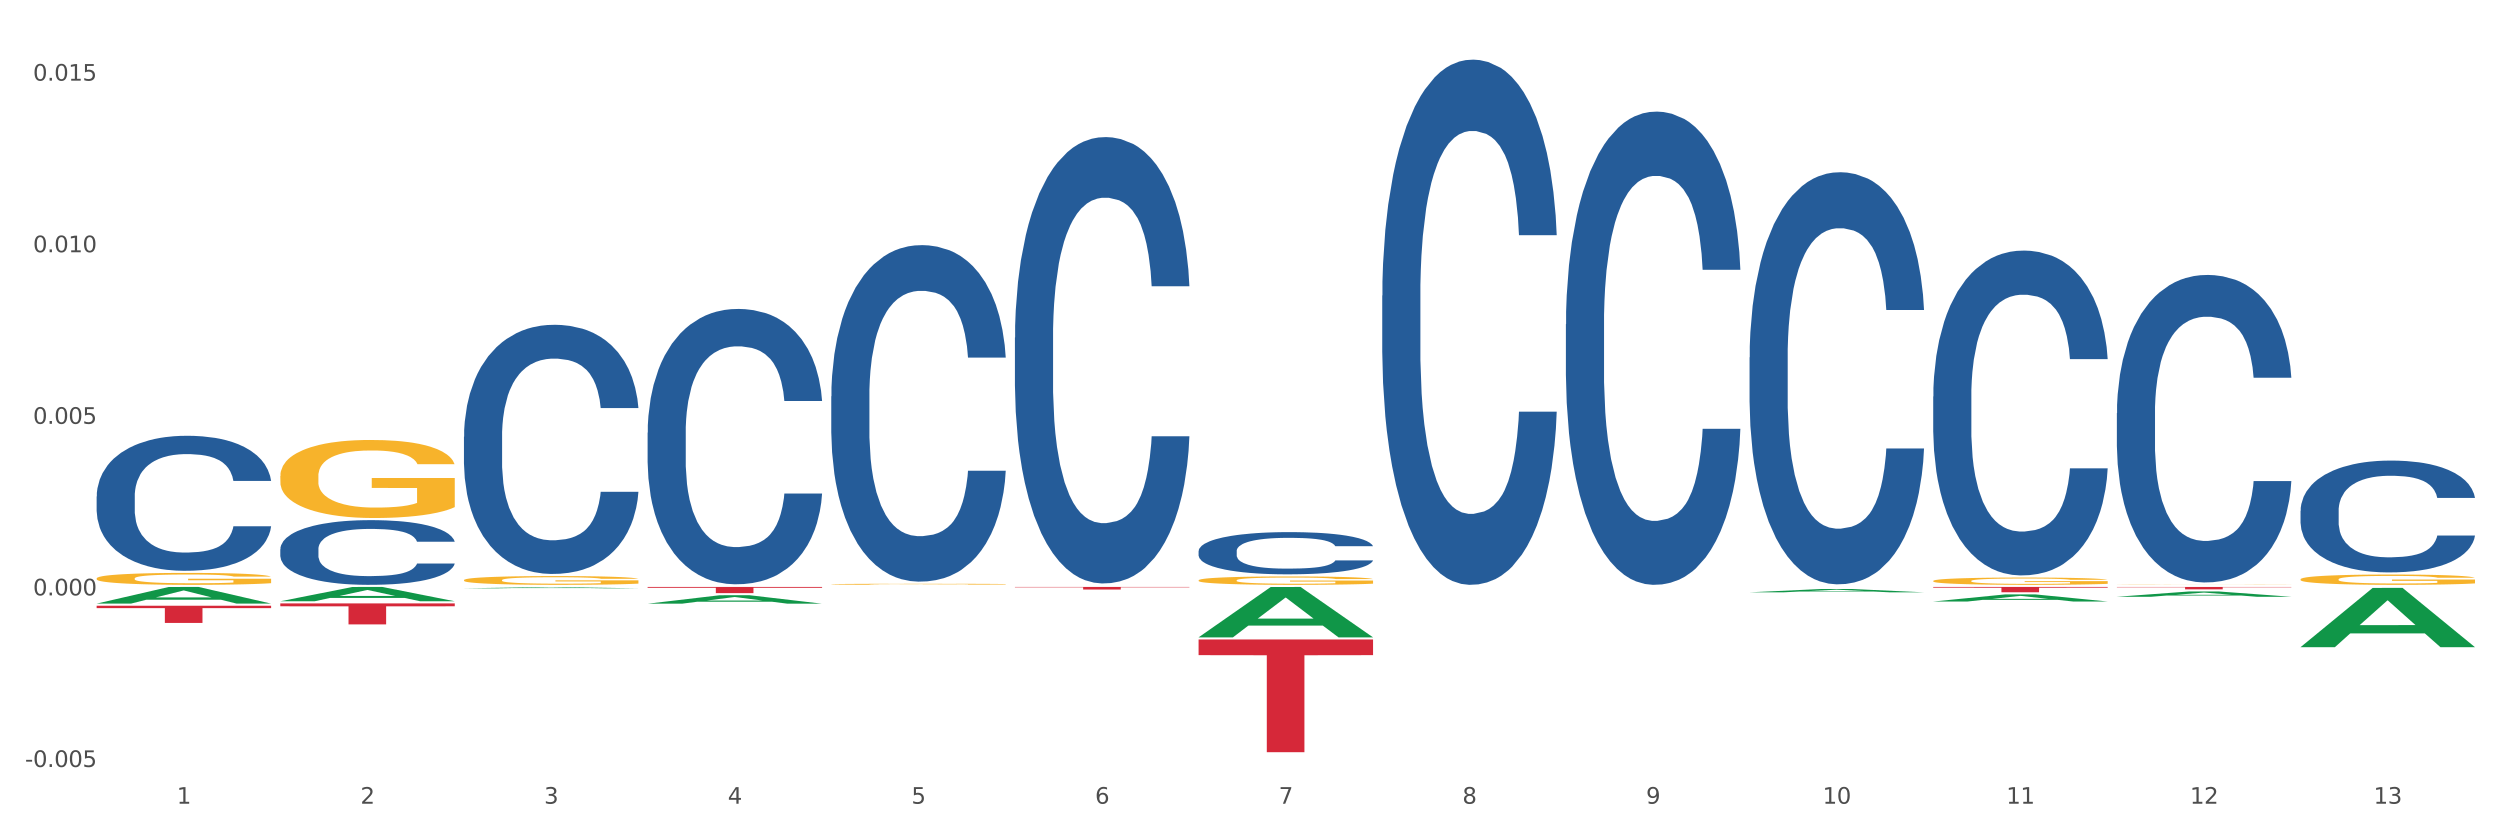 <?xml version="1.0" encoding="utf-8" standalone="no"?>
<!DOCTYPE svg PUBLIC "-//W3C//DTD SVG 1.1//EN"
  "http://www.w3.org/Graphics/SVG/1.1/DTD/svg11.dtd">
<svg xmlns:xlink="http://www.w3.org/1999/xlink" width="1080pt" height="360pt" viewBox="0 0 1080 360" xmlns="http://www.w3.org/2000/svg" version="1.1">
 <rect x="0" y="0" width="1080" height="360" fill="#333333" stroke="none"/>
 <defs>
  <style type="text/css">*{stroke-linejoin: round; stroke-linecap: butt}</style>
 </defs>
 <g id="figure_1">
  <g id="patch_1">
   <path d="M 0 360 
L 1080 360 
L 1080 0 
L 0 0 
z
" style="fill: #ffffff; stroke: #ffffff; stroke-linejoin: miter"/>
  </g>
  <g id="axes_1">
   <g id="matplotlib.axis_1">
    <g id="xtick_1">
     <g id="text_1">
      <!-- 1 -->
      <g style="fill: #4d4d4d" transform="translate(76.379 347.204) scale(0.096 -0.096)">
       <defs>
        <path id="DejaVuSans-31" d="M 794 531 
L 1825 531 
L 1825 4091 
L 703 3866 
L 703 4441 
L 1819 4666 
L 2450 4666 
L 2450 531 
L 3481 531 
L 3481 0 
L 794 0 
L 794 531 
z
" transform="scale(0.016)"/>
       </defs>
       <use xlink:href="#DejaVuSans-31"/>
      </g>
     </g>
    </g>
    <g id="xtick_2">
     <g id="text_2">
      <!-- 2 -->
      <g style="fill: #4d4d4d" transform="translate(155.719 347.204) scale(0.096 -0.096)">
       <defs>
        <path id="DejaVuSans-32" d="M 1228 531 
L 3431 531 
L 3431 0 
L 469 0 
L 469 531 
Q 828 903 1448 1529 
Q 2069 2156 2228 2338 
Q 2531 2678 2651 2914 
Q 2772 3150 2772 3378 
Q 2772 3750 2511 3984 
Q 2250 4219 1831 4219 
Q 1534 4219 1204 4116 
Q 875 4013 500 3803 
L 500 4441 
Q 881 4594 1212 4672 
Q 1544 4750 1819 4750 
Q 2544 4750 2975 4387 
Q 3406 4025 3406 3419 
Q 3406 3131 3298 2873 
Q 3191 2616 2906 2266 
Q 2828 2175 2409 1742 
Q 1991 1309 1228 531 
z
" transform="scale(0.016)"/>
       </defs>
       <use xlink:href="#DejaVuSans-32"/>
      </g>
     </g>
    </g>
    <g id="xtick_3">
     <g id="text_3">
      <!-- 3 -->
      <g style="fill: #4d4d4d" transform="translate(235.059 347.204) scale(0.096 -0.096)">
       <defs>
        <path id="DejaVuSans-33" d="M 2597 2516 
Q 3050 2419 3304 2112 
Q 3559 1806 3559 1356 
Q 3559 666 3084 287 
Q 2609 -91 1734 -91 
Q 1441 -91 1130 -33 
Q 819 25 488 141 
L 488 750 
Q 750 597 1062 519 
Q 1375 441 1716 441 
Q 2309 441 2620 675 
Q 2931 909 2931 1356 
Q 2931 1769 2642 2001 
Q 2353 2234 1838 2234 
L 1294 2234 
L 1294 2753 
L 1863 2753 
Q 2328 2753 2575 2939 
Q 2822 3125 2822 3475 
Q 2822 3834 2567 4026 
Q 2313 4219 1838 4219 
Q 1578 4219 1281 4162 
Q 984 4106 628 3988 
L 628 4550 
Q 988 4650 1302 4700 
Q 1616 4750 1894 4750 
Q 2613 4750 3031 4423 
Q 3450 4097 3450 3541 
Q 3450 3153 3228 2886 
Q 3006 2619 2597 2516 
z
" transform="scale(0.016)"/>
       </defs>
       <use xlink:href="#DejaVuSans-33"/>
      </g>
     </g>
    </g>
    <g id="xtick_4">
     <g id="text_4">
      <!-- 4 -->
      <g style="fill: #4d4d4d" transform="translate(314.399 347.204) scale(0.096 -0.096)">
       <defs>
        <path id="DejaVuSans-34" d="M 2419 4116 
L 825 1625 
L 2419 1625 
L 2419 4116 
z
M 2253 4666 
L 3047 4666 
L 3047 1625 
L 3713 1625 
L 3713 1100 
L 3047 1100 
L 3047 0 
L 2419 0 
L 2419 1100 
L 313 1100 
L 313 1709 
L 2253 4666 
z
" transform="scale(0.016)"/>
       </defs>
       <use xlink:href="#DejaVuSans-34"/>
      </g>
     </g>
    </g>
    <g id="xtick_5">
     <g id="text_5">
      <!-- 5 -->
      <g style="fill: #4d4d4d" transform="translate(393.739 347.204) scale(0.096 -0.096)">
       <defs>
        <path id="DejaVuSans-35" d="M 691 4666 
L 3169 4666 
L 3169 4134 
L 1269 4134 
L 1269 2991 
Q 1406 3038 1543 3061 
Q 1681 3084 1819 3084 
Q 2600 3084 3056 2656 
Q 3513 2228 3513 1497 
Q 3513 744 3044 326 
Q 2575 -91 1722 -91 
Q 1428 -91 1123 -41 
Q 819 9 494 109 
L 494 744 
Q 775 591 1075 516 
Q 1375 441 1709 441 
Q 2250 441 2565 725 
Q 2881 1009 2881 1497 
Q 2881 1984 2565 2268 
Q 2250 2553 1709 2553 
Q 1456 2553 1204 2497 
Q 953 2441 691 2322 
L 691 4666 
z
" transform="scale(0.016)"/>
       </defs>
       <use xlink:href="#DejaVuSans-35"/>
      </g>
     </g>
    </g>
    <g id="xtick_6">
     <g id="text_6">
      <!-- 6 -->
      <g style="fill: #4d4d4d" transform="translate(473.079 347.204) scale(0.096 -0.096)">
       <defs>
        <path id="DejaVuSans-36" d="M 2113 2584 
Q 1688 2584 1439 2293 
Q 1191 2003 1191 1497 
Q 1191 994 1439 701 
Q 1688 409 2113 409 
Q 2538 409 2786 701 
Q 3034 994 3034 1497 
Q 3034 2003 2786 2293 
Q 2538 2584 2113 2584 
z
M 3366 4563 
L 3366 3988 
Q 3128 4100 2886 4159 
Q 2644 4219 2406 4219 
Q 1781 4219 1451 3797 
Q 1122 3375 1075 2522 
Q 1259 2794 1537 2939 
Q 1816 3084 2150 3084 
Q 2853 3084 3261 2657 
Q 3669 2231 3669 1497 
Q 3669 778 3244 343 
Q 2819 -91 2113 -91 
Q 1303 -91 875 529 
Q 447 1150 447 2328 
Q 447 3434 972 4092 
Q 1497 4750 2381 4750 
Q 2619 4750 2861 4703 
Q 3103 4656 3366 4563 
z
" transform="scale(0.016)"/>
       </defs>
       <use xlink:href="#DejaVuSans-36"/>
      </g>
     </g>
    </g>
    <g id="xtick_7">
     <g id="text_7">
      <!-- 7 -->
      <g style="fill: #4d4d4d" transform="translate(552.419 347.204) scale(0.096 -0.096)">
       <defs>
        <path id="DejaVuSans-37" d="M 525 4666 
L 3525 4666 
L 3525 4397 
L 1831 0 
L 1172 0 
L 2766 4134 
L 525 4134 
L 525 4666 
z
" transform="scale(0.016)"/>
       </defs>
       <use xlink:href="#DejaVuSans-37"/>
      </g>
     </g>
    </g>
    <g id="xtick_8">
     <g id="text_8">
      <!-- 8 -->
      <g style="fill: #4d4d4d" transform="translate(631.759 347.204) scale(0.096 -0.096)">
       <defs>
        <path id="DejaVuSans-38" d="M 2034 2216 
Q 1584 2216 1326 1975 
Q 1069 1734 1069 1313 
Q 1069 891 1326 650 
Q 1584 409 2034 409 
Q 2484 409 2743 651 
Q 3003 894 3003 1313 
Q 3003 1734 2745 1975 
Q 2488 2216 2034 2216 
z
M 1403 2484 
Q 997 2584 770 2862 
Q 544 3141 544 3541 
Q 544 4100 942 4425 
Q 1341 4750 2034 4750 
Q 2731 4750 3128 4425 
Q 3525 4100 3525 3541 
Q 3525 3141 3298 2862 
Q 3072 2584 2669 2484 
Q 3125 2378 3379 2068 
Q 3634 1759 3634 1313 
Q 3634 634 3220 271 
Q 2806 -91 2034 -91 
Q 1263 -91 848 271 
Q 434 634 434 1313 
Q 434 1759 690 2068 
Q 947 2378 1403 2484 
z
M 1172 3481 
Q 1172 3119 1398 2916 
Q 1625 2713 2034 2713 
Q 2441 2713 2670 2916 
Q 2900 3119 2900 3481 
Q 2900 3844 2670 4047 
Q 2441 4250 2034 4250 
Q 1625 4250 1398 4047 
Q 1172 3844 1172 3481 
z
" transform="scale(0.016)"/>
       </defs>
       <use xlink:href="#DejaVuSans-38"/>
      </g>
     </g>
    </g>
    <g id="xtick_9">
     <g id="text_9">
      <!-- 9 -->
      <g style="fill: #4d4d4d" transform="translate(711.099 347.204) scale(0.096 -0.096)">
       <defs>
        <path id="DejaVuSans-39" d="M 703 97 
L 703 672 
Q 941 559 1184 500 
Q 1428 441 1663 441 
Q 2288 441 2617 861 
Q 2947 1281 2994 2138 
Q 2813 1869 2534 1725 
Q 2256 1581 1919 1581 
Q 1219 1581 811 2004 
Q 403 2428 403 3163 
Q 403 3881 828 4315 
Q 1253 4750 1959 4750 
Q 2769 4750 3195 4129 
Q 3622 3509 3622 2328 
Q 3622 1225 3098 567 
Q 2575 -91 1691 -91 
Q 1453 -91 1209 -44 
Q 966 3 703 97 
z
M 1959 2075 
Q 2384 2075 2632 2365 
Q 2881 2656 2881 3163 
Q 2881 3666 2632 3958 
Q 2384 4250 1959 4250 
Q 1534 4250 1286 3958 
Q 1038 3666 1038 3163 
Q 1038 2656 1286 2365 
Q 1534 2075 1959 2075 
z
" transform="scale(0.016)"/>
       </defs>
       <use xlink:href="#DejaVuSans-39"/>
      </g>
     </g>
    </g>
    <g id="xtick_10">
     <g id="text_10">
      <!-- 10 -->
      <g style="fill: #4d4d4d" transform="translate(787.385 347.204) scale(0.096 -0.096)">
       <defs>
        <path id="DejaVuSans-30" d="M 2034 4250 
Q 1547 4250 1301 3770 
Q 1056 3291 1056 2328 
Q 1056 1369 1301 889 
Q 1547 409 2034 409 
Q 2525 409 2770 889 
Q 3016 1369 3016 2328 
Q 3016 3291 2770 3770 
Q 2525 4250 2034 4250 
z
M 2034 4750 
Q 2819 4750 3233 4129 
Q 3647 3509 3647 2328 
Q 3647 1150 3233 529 
Q 2819 -91 2034 -91 
Q 1250 -91 836 529 
Q 422 1150 422 2328 
Q 422 3509 836 4129 
Q 1250 4750 2034 4750 
z
" transform="scale(0.016)"/>
       </defs>
       <use xlink:href="#DejaVuSans-31"/>
       <use xlink:href="#DejaVuSans-30" transform="translate(63.623 0)"/>
      </g>
     </g>
    </g>
    <g id="xtick_11">
     <g id="text_11">
      <!-- 11 -->
      <g style="fill: #4d4d4d" transform="translate(866.725 347.204) scale(0.096 -0.096)">
       <use xlink:href="#DejaVuSans-31"/>
       <use xlink:href="#DejaVuSans-31" transform="translate(63.623 0)"/>
      </g>
     </g>
    </g>
    <g id="xtick_12">
     <g id="text_12">
      <!-- 12 -->
      <g style="fill: #4d4d4d" transform="translate(946.065 347.204) scale(0.096 -0.096)">
       <use xlink:href="#DejaVuSans-31"/>
       <use xlink:href="#DejaVuSans-32" transform="translate(63.623 0)"/>
      </g>
     </g>
    </g>
    <g id="xtick_13">
     <g id="text_13">
      <!-- 13 -->
      <g style="fill: #4d4d4d" transform="translate(1025.405 347.204) scale(0.096 -0.096)">
       <use xlink:href="#DejaVuSans-31"/>
       <use xlink:href="#DejaVuSans-33" transform="translate(63.623 0)"/>
      </g>
     </g>
    </g>
    <g id="xtick_14"/>
    <g id="xtick_15"/>
    <g id="xtick_16"/>
    <g id="xtick_17"/>
    <g id="xtick_18"/>
    <g id="xtick_19"/>
    <g id="xtick_20"/>
    <g id="xtick_21"/>
    <g id="xtick_22"/>
    <g id="xtick_23"/>
    <g id="xtick_24"/>
    <g id="xtick_25"/>
   </g>
   <g id="matplotlib.axis_2">
    <g id="ytick_1">
     <g id="text_14">
      <!-- -0.005 -->
      <g style="fill: #4d4d4d" transform="translate(10.8 331.335) scale(0.096 -0.096)">
       <defs>
        <path id="DejaVuSans-2d" d="M 313 2009 
L 1997 2009 
L 1997 1497 
L 313 1497 
L 313 2009 
z
" transform="scale(0.016)"/>
        <path id="DejaVuSans-2e" d="M 684 794 
L 1344 794 
L 1344 0 
L 684 0 
L 684 794 
z
" transform="scale(0.016)"/>
       </defs>
       <use xlink:href="#DejaVuSans-2d"/>
       <use xlink:href="#DejaVuSans-30" transform="translate(36.084 0)"/>
       <use xlink:href="#DejaVuSans-2e" transform="translate(99.707 0)"/>
       <use xlink:href="#DejaVuSans-30" transform="translate(131.494 0)"/>
       <use xlink:href="#DejaVuSans-30" transform="translate(195.117 0)"/>
       <use xlink:href="#DejaVuSans-35" transform="translate(258.74 0)"/>
      </g>
     </g>
    </g>
    <g id="ytick_2">
     <g id="text_15">
      <!-- 0.000 -->
      <g style="fill: #4d4d4d" transform="translate(14.264 257.213) scale(0.096 -0.096)">
       <use xlink:href="#DejaVuSans-30"/>
       <use xlink:href="#DejaVuSans-2e" transform="translate(63.623 0)"/>
       <use xlink:href="#DejaVuSans-30" transform="translate(95.41 0)"/>
       <use xlink:href="#DejaVuSans-30" transform="translate(159.033 0)"/>
       <use xlink:href="#DejaVuSans-30" transform="translate(222.656 0)"/>
      </g>
     </g>
    </g>
    <g id="ytick_3">
     <g id="text_16">
      <!-- 0.005 -->
      <g style="fill: #4d4d4d" transform="translate(14.264 183.09) scale(0.096 -0.096)">
       <use xlink:href="#DejaVuSans-30"/>
       <use xlink:href="#DejaVuSans-2e" transform="translate(63.623 0)"/>
       <use xlink:href="#DejaVuSans-30" transform="translate(95.41 0)"/>
       <use xlink:href="#DejaVuSans-30" transform="translate(159.033 0)"/>
       <use xlink:href="#DejaVuSans-35" transform="translate(222.656 0)"/>
      </g>
     </g>
    </g>
    <g id="ytick_4">
     <g id="text_17">
      <!-- 0.010 -->
      <g style="fill: #4d4d4d" transform="translate(14.264 108.968) scale(0.096 -0.096)">
       <use xlink:href="#DejaVuSans-30"/>
       <use xlink:href="#DejaVuSans-2e" transform="translate(63.623 0)"/>
       <use xlink:href="#DejaVuSans-30" transform="translate(95.41 0)"/>
       <use xlink:href="#DejaVuSans-31" transform="translate(159.033 0)"/>
       <use xlink:href="#DejaVuSans-30" transform="translate(222.656 0)"/>
      </g>
     </g>
    </g>
    <g id="ytick_5">
     <g id="text_18">
      <!-- 0.015 -->
      <g style="fill: #4d4d4d" transform="translate(14.264 34.845) scale(0.096 -0.096)">
       <use xlink:href="#DejaVuSans-30"/>
       <use xlink:href="#DejaVuSans-2e" transform="translate(63.623 0)"/>
       <use xlink:href="#DejaVuSans-30" transform="translate(95.41 0)"/>
       <use xlink:href="#DejaVuSans-31" transform="translate(159.033 0)"/>
       <use xlink:href="#DejaVuSans-35" transform="translate(222.656 0)"/>
      </g>
     </g>
    </g>
    <g id="ytick_6"/>
    <g id="ytick_7"/>
    <g id="ytick_8"/>
    <g id="ytick_9"/>
   </g>
   <g id="PolyCollection_1">
    <path d="M 41.746 260.745 
L 41.824 260.738 
L 72.906 253.572 
L 85.805 253.565 
L 117.12 260.758 
L 102.2 260.758 
L 95.44 259.083 
L 63.348 259.083 
L 63.115 259.11 
L 56.588 260.758 
L 41.746 260.758 
L 41.746 260.745 
L 67.389 258.084 
L 91.399 258.077 
L 79.511 255.099 
L 79.355 255.085 
L 79.2 255.105 
L 67.311 258.077 
L 67.389 258.084 
L 41.746 260.745 
z
" clip-path="url(#p766622489f)" style="fill: #109648"/>
    <path d="M 121.087 260.662 
L 196.46 260.662 
L 196.46 261.921 
L 166.81 261.93 
L 166.81 269.728 
L 150.557 269.728 
L 150.557 261.93 
L 121.087 261.921 
L 121.087 260.67 
L 121.087 260.662 
z
" clip-path="url(#p766622489f)" style="fill: #d62839"/>
    <path d="M 279.767 253.565 
L 355.14 253.565 
L 355.14 253.935 
L 325.491 253.938 
L 325.491 256.227 
L 309.237 256.227 
L 309.237 253.938 
L 279.767 253.935 
L 279.767 253.568 
L 279.767 253.565 
z
" clip-path="url(#p766622489f)" style="fill: #d62839"/>
    <path d="M 438.447 253.565 
L 513.82 253.565 
L 513.82 253.718 
L 484.171 253.719 
L 484.171 254.665 
L 467.917 254.665 
L 467.917 253.719 
L 438.447 253.718 
L 438.447 253.567 
L 438.447 253.565 
z
" clip-path="url(#p766622489f)" style="fill: #d62839"/>
    <path d="M 517.787 276.257 
L 593.16 276.257 
L 593.16 283.024 
L 563.511 283.07 
L 563.511 324.95 
L 547.257 324.95 
L 547.257 283.07 
L 517.787 283.024 
L 517.787 276.303 
L 517.787 276.257 
z
" clip-path="url(#p766622489f)" style="fill: #d62839"/>
    <path d="M 835.147 253.565 
L 910.52 253.565 
L 910.52 253.885 
L 880.871 253.887 
L 880.871 255.862 
L 864.617 255.862 
L 864.617 253.887 
L 835.147 253.885 
L 835.147 253.568 
L 835.147 253.565 
z
" clip-path="url(#p766622489f)" style="fill: #d62839"/>
    <path d="M 914.487 253.565 
L 989.86 253.565 
L 989.86 253.71 
L 960.211 253.711 
L 960.211 254.603 
L 943.957 254.603 
L 943.957 253.711 
L 914.487 253.71 
L 914.487 253.566 
L 914.487 253.565 
z
" clip-path="url(#p766622489f)" style="fill: #d62839"/>
    <path d="M 121.087 205.647 
L 121.176 205.616 
L 121.176 204.508 
L 121.354 203.553 
L 122.243 201.243 
L 123.578 199.334 
L 124.557 198.317 
L 125.536 197.486 
L 126.693 196.654 
L 128.117 195.792 
L 130.697 194.529 
L 132.299 193.883 
L 134.257 193.205 
L 137.816 192.219 
L 140.397 191.665 
L 143.067 191.203 
L 147.427 190.649 
L 150.275 190.402 
L 153.3 190.218 
L 156.949 190.094 
L 159.707 190.064 
L 165.759 190.156 
L 170.92 190.433 
L 173.412 190.649 
L 176.615 191.018 
L 178.306 191.265 
L 181.065 191.757 
L 183.912 192.404 
L 185.87 192.959 
L 188.807 194.006 
L 191.031 195.053 
L 193.078 196.346 
L 194.146 197.24 
L 194.947 198.071 
L 195.659 199.026 
L 196.371 200.535 
L 180.353 200.535 
L 179.73 199.457 
L 178.751 198.441 
L 177.327 197.455 
L 176.081 196.839 
L 173.946 196.069 
L 171.988 195.576 
L 169.941 195.207 
L 167.449 194.899 
L 165.492 194.745 
L 162.733 194.622 
L 157.305 194.652 
L 153.656 194.899 
L 151.165 195.207 
L 149.563 195.484 
L 148.139 195.792 
L 146.537 196.223 
L 144.668 196.87 
L 143.334 197.455 
L 141.999 198.194 
L 140.931 198.933 
L 139.952 199.796 
L 139.151 200.72 
L 138.528 201.674 
L 137.994 202.845 
L 137.549 204.785 
L 137.549 209.004 
L 137.727 209.959 
L 138.172 211.222 
L 138.706 212.176 
L 139.596 213.316 
L 140.397 214.086 
L 141.91 215.195 
L 143.601 216.119 
L 144.935 216.704 
L 146.27 217.196 
L 148.584 217.874 
L 151.165 218.428 
L 153.389 218.767 
L 156.415 219.075 
L 158.462 219.198 
L 160.241 219.26 
L 164.602 219.26 
L 167.716 219.168 
L 171.187 218.952 
L 173.857 218.675 
L 176.081 218.336 
L 178.573 217.782 
L 180.175 217.258 
L 180.175 210.821 
L 160.597 210.791 
L 160.597 206.51 
L 196.46 206.51 
L 196.46 219.075 
L 194.947 219.722 
L 193.256 220.307 
L 191.476 220.831 
L 188.807 221.477 
L 185.603 222.093 
L 182.755 222.524 
L 179.73 222.894 
L 176.17 223.233 
L 171.543 223.541 
L 168.695 223.664 
L 165.136 223.756 
L 160.953 223.787 
L 157.305 223.726 
L 153.745 223.572 
L 150.008 223.294 
L 146.359 222.894 
L 143.601 222.494 
L 140.842 222.001 
L 137.905 221.354 
L 135.592 220.738 
L 133.812 220.184 
L 131.854 219.476 
L 129.718 218.552 
L 128.117 217.72 
L 126.693 216.858 
L 125.18 215.749 
L 124.112 214.794 
L 123.044 213.593 
L 122.421 212.7 
L 121.709 211.314 
L 121.176 209.374 
L 121.087 205.647 
z
" clip-path="url(#p766622489f)" style="fill: #f7b32b"/>
    <path d="M 200.427 250.614 
L 200.516 250.611 
L 200.516 250.486 
L 200.694 250.378 
L 201.583 250.119 
L 202.918 249.904 
L 203.897 249.79 
L 204.876 249.696 
L 206.033 249.603 
L 207.457 249.506 
L 210.037 249.364 
L 211.639 249.291 
L 213.597 249.215 
L 217.156 249.104 
L 219.737 249.041 
L 222.407 248.989 
L 226.767 248.927 
L 229.615 248.899 
L 232.64 248.879 
L 236.289 248.865 
L 239.047 248.861 
L 245.099 248.872 
L 250.26 248.903 
L 252.752 248.927 
L 255.955 248.969 
L 257.646 248.996 
L 260.405 249.052 
L 263.252 249.125 
L 265.21 249.187 
L 268.147 249.305 
L 270.371 249.422 
L 272.418 249.568 
L 273.486 249.668 
L 274.287 249.762 
L 274.999 249.869 
L 275.711 250.039 
L 259.693 250.039 
L 259.07 249.918 
L 258.091 249.803 
L 256.667 249.693 
L 255.421 249.623 
L 253.286 249.537 
L 251.328 249.481 
L 249.281 249.44 
L 246.789 249.405 
L 244.832 249.388 
L 242.073 249.374 
L 236.645 249.377 
L 232.996 249.405 
L 230.505 249.44 
L 228.903 249.471 
L 227.479 249.506 
L 225.877 249.554 
L 224.008 249.627 
L 222.674 249.693 
L 221.339 249.776 
L 220.271 249.859 
L 219.292 249.956 
L 218.491 250.06 
L 217.868 250.167 
L 217.334 250.299 
L 216.889 250.517 
L 216.889 250.992 
L 217.067 251.099 
L 217.512 251.241 
L 218.046 251.348 
L 218.936 251.477 
L 219.737 251.563 
L 221.25 251.688 
L 222.941 251.792 
L 224.275 251.858 
L 225.61 251.913 
L 227.924 251.989 
L 230.505 252.052 
L 232.729 252.09 
L 235.755 252.124 
L 237.802 252.138 
L 239.581 252.145 
L 243.942 252.145 
L 247.056 252.135 
L 250.527 252.11 
L 253.197 252.079 
L 255.421 252.041 
L 257.913 251.979 
L 259.515 251.92 
L 259.515 251.196 
L 239.937 251.192 
L 239.937 250.711 
L 275.8 250.711 
L 275.8 252.124 
L 274.287 252.197 
L 272.596 252.263 
L 270.816 252.322 
L 268.147 252.394 
L 264.943 252.464 
L 262.095 252.512 
L 259.07 252.554 
L 255.51 252.592 
L 250.883 252.627 
L 248.035 252.64 
L 244.476 252.651 
L 240.293 252.654 
L 236.645 252.647 
L 233.085 252.63 
L 229.348 252.599 
L 225.699 252.554 
L 222.941 252.509 
L 220.182 252.453 
L 217.245 252.381 
L 214.932 252.311 
L 213.152 252.249 
L 211.194 252.169 
L 209.058 252.065 
L 207.457 251.972 
L 206.033 251.875 
L 204.52 251.75 
L 203.452 251.643 
L 202.384 251.508 
L 201.761 251.407 
L 201.049 251.251 
L 200.516 251.033 
L 200.427 250.614 
z
" clip-path="url(#p766622489f)" style="fill: #f7b32b"/>
    <path d="M 359.107 252.401 
L 359.196 252.401 
L 359.196 252.385 
L 359.374 252.372 
L 360.264 252.34 
L 361.598 252.313 
L 362.577 252.299 
L 363.556 252.288 
L 364.713 252.276 
L 366.137 252.264 
L 368.717 252.246 
L 370.319 252.237 
L 372.277 252.228 
L 375.836 252.214 
L 378.417 252.206 
L 381.087 252.2 
L 385.447 252.192 
L 388.295 252.189 
L 391.32 252.186 
L 394.969 252.185 
L 397.728 252.184 
L 403.779 252.185 
L 408.94 252.189 
L 411.432 252.192 
L 414.635 252.197 
L 416.326 252.201 
L 419.085 252.208 
L 421.932 252.217 
L 423.89 252.224 
L 426.827 252.239 
L 429.051 252.254 
L 431.098 252.272 
L 432.166 252.284 
L 432.967 252.296 
L 433.679 252.309 
L 434.391 252.33 
L 418.373 252.33 
L 417.75 252.315 
L 416.771 252.301 
L 415.347 252.287 
L 414.101 252.279 
L 411.966 252.268 
L 410.008 252.261 
L 407.961 252.256 
L 405.47 252.251 
L 403.512 252.249 
L 400.753 252.248 
L 395.325 252.248 
L 391.676 252.251 
L 389.185 252.256 
L 387.583 252.26 
L 386.159 252.264 
L 384.557 252.27 
L 382.689 252.279 
L 381.354 252.287 
L 380.019 252.297 
L 378.951 252.308 
L 377.972 252.32 
L 377.171 252.333 
L 376.548 252.346 
L 376.014 252.362 
L 375.569 252.389 
L 375.569 252.448 
L 375.747 252.461 
L 376.192 252.479 
L 376.726 252.492 
L 377.616 252.508 
L 378.417 252.519 
L 379.93 252.534 
L 381.621 252.547 
L 382.956 252.555 
L 384.29 252.562 
L 386.604 252.572 
L 389.185 252.58 
L 391.409 252.584 
L 394.435 252.589 
L 396.482 252.59 
L 398.261 252.591 
L 402.622 252.591 
L 405.736 252.59 
L 409.207 252.587 
L 411.877 252.583 
L 414.101 252.578 
L 416.593 252.571 
L 418.195 252.563 
L 418.195 252.473 
L 398.617 252.473 
L 398.617 252.413 
L 434.48 252.413 
L 434.48 252.589 
L 432.967 252.598 
L 431.276 252.606 
L 429.496 252.613 
L 426.827 252.622 
L 423.623 252.631 
L 420.776 252.637 
L 417.75 252.642 
L 414.19 252.647 
L 409.563 252.651 
L 406.715 252.653 
L 403.156 252.654 
L 398.973 252.654 
L 395.325 252.653 
L 391.765 252.651 
L 388.028 252.647 
L 384.379 252.642 
L 381.621 252.636 
L 378.862 252.629 
L 375.925 252.62 
L 373.612 252.612 
L 371.832 252.604 
L 369.874 252.594 
L 367.739 252.581 
L 366.137 252.57 
L 364.713 252.558 
L 363.2 252.542 
L 362.132 252.529 
L 361.064 252.512 
L 360.441 252.5 
L 359.73 252.48 
L 359.196 252.453 
L 359.107 252.401 
z
" clip-path="url(#p766622489f)" style="fill: #f7b32b"/>
    <path d="M 517.787 250.7 
L 517.876 250.696 
L 517.876 250.577 
L 518.054 250.474 
L 518.944 250.225 
L 520.278 250.019 
L 521.257 249.91 
L 522.236 249.82 
L 523.393 249.731 
L 524.817 249.638 
L 527.397 249.502 
L 528.999 249.432 
L 530.957 249.359 
L 534.517 249.253 
L 537.097 249.193 
L 539.767 249.143 
L 544.127 249.084 
L 546.975 249.057 
L 550 249.037 
L 553.649 249.024 
L 556.408 249.02 
L 562.459 249.03 
L 567.62 249.06 
L 570.112 249.084 
L 573.315 249.123 
L 575.006 249.15 
L 577.765 249.203 
L 580.612 249.273 
L 582.57 249.332 
L 585.507 249.445 
L 587.731 249.558 
L 589.778 249.697 
L 590.846 249.794 
L 591.647 249.883 
L 592.359 249.986 
L 593.071 250.149 
L 577.053 250.149 
L 576.43 250.033 
L 575.451 249.923 
L 574.027 249.817 
L 572.781 249.751 
L 570.646 249.668 
L 568.688 249.615 
L 566.641 249.575 
L 564.15 249.542 
L 562.192 249.525 
L 559.433 249.512 
L 554.005 249.515 
L 550.356 249.542 
L 547.865 249.575 
L 546.263 249.605 
L 544.839 249.638 
L 543.237 249.684 
L 541.369 249.754 
L 540.034 249.817 
L 538.699 249.897 
L 537.631 249.976 
L 536.652 250.069 
L 535.851 250.169 
L 535.228 250.272 
L 534.694 250.398 
L 534.25 250.607 
L 534.25 251.061 
L 534.428 251.164 
L 534.872 251.3 
L 535.406 251.403 
L 536.296 251.526 
L 537.097 251.609 
L 538.61 251.728 
L 540.301 251.828 
L 541.636 251.891 
L 542.97 251.944 
L 545.284 252.017 
L 547.865 252.077 
L 550.089 252.113 
L 553.115 252.147 
L 555.162 252.16 
L 556.942 252.166 
L 561.302 252.166 
L 564.417 252.156 
L 567.887 252.133 
L 570.557 252.103 
L 572.781 252.067 
L 575.273 252.007 
L 576.875 251.951 
L 576.875 251.257 
L 557.298 251.254 
L 557.298 250.793 
L 593.16 250.793 
L 593.16 252.147 
L 591.647 252.216 
L 589.956 252.279 
L 588.176 252.336 
L 585.507 252.405 
L 582.303 252.472 
L 579.456 252.518 
L 576.43 252.558 
L 572.87 252.595 
L 568.243 252.628 
L 565.395 252.641 
L 561.836 252.651 
L 557.653 252.654 
L 554.005 252.648 
L 550.445 252.631 
L 546.708 252.601 
L 543.059 252.558 
L 540.301 252.515 
L 537.542 252.462 
L 534.606 252.392 
L 532.292 252.326 
L 530.512 252.266 
L 528.554 252.19 
L 526.419 252.09 
L 524.817 252.001 
L 523.393 251.908 
L 521.88 251.788 
L 520.812 251.685 
L 519.744 251.556 
L 519.122 251.46 
L 518.41 251.31 
L 517.876 251.101 
L 517.787 250.7 
z
" clip-path="url(#p766622489f)" style="fill: #f7b32b"/>
    <path d="M 359.107 171.214 
L 359.196 171.081 
L 359.196 167.364 
L 359.463 162.318 
L 360.443 153.025 
L 361.69 145.988 
L 363.829 137.756 
L 364.987 134.304 
L 366.501 130.454 
L 369.62 124.214 
L 373.183 118.903 
L 375.678 115.982 
L 377.549 114.124 
L 381.736 110.804 
L 384.142 109.344 
L 386.637 108.149 
L 388.775 107.353 
L 392.339 106.423 
L 395.189 106.025 
L 398.486 105.892 
L 401.248 106.025 
L 404.901 106.556 
L 410.246 108.149 
L 412.295 109.079 
L 415.057 110.672 
L 417.908 112.796 
L 420.225 114.92 
L 422.898 117.974 
L 425.659 121.957 
L 428.332 127.002 
L 430.203 131.649 
L 431.718 136.561 
L 433.054 142.536 
L 434.034 149.042 
L 434.48 154.485 
L 418.176 154.485 
L 417.73 149.573 
L 416.839 144.262 
L 415.948 140.677 
L 414.968 137.756 
L 413.454 134.437 
L 412.117 132.313 
L 409.89 129.79 
L 407.841 128.197 
L 406.148 127.268 
L 404.099 126.471 
L 399.733 125.674 
L 396.615 125.674 
L 394.655 125.94 
L 392.249 126.604 
L 390.2 127.533 
L 387.795 129.126 
L 385.924 130.852 
L 384.053 133.109 
L 382.984 134.703 
L 381.38 137.624 
L 380.311 140.013 
L 378.885 144.129 
L 378.084 147.05 
L 376.658 154.618 
L 376.034 160.194 
L 375.767 164.044 
L 375.589 168.293 
L 375.589 189.005 
L 376.123 198.298 
L 376.569 202.282 
L 377.282 206.796 
L 378.618 212.637 
L 380.578 218.346 
L 382.627 222.462 
L 384.32 224.985 
L 385.924 226.844 
L 387.527 228.304 
L 389.488 229.632 
L 391.091 230.428 
L 393.497 231.225 
L 396.348 231.623 
L 398.575 231.623 
L 403.119 230.959 
L 405.168 230.296 
L 407.128 229.366 
L 409.266 227.906 
L 410.959 226.312 
L 411.939 225.118 
L 413.543 222.595 
L 414.79 219.94 
L 415.859 216.886 
L 416.572 214.231 
L 417.374 210.248 
L 417.997 205.733 
L 418.176 203.344 
L 434.48 203.344 
L 434.123 208.123 
L 433.5 212.77 
L 432.252 219.01 
L 431.272 222.595 
L 429.758 226.976 
L 428.154 230.694 
L 425.927 234.81 
L 423.878 237.863 
L 421.739 240.519 
L 419.423 242.908 
L 415.236 246.228 
L 413.721 247.157 
L 410.514 248.75 
L 408.019 249.68 
L 404.366 250.609 
L 400.624 251.14 
L 396.704 251.273 
L 393.229 251.007 
L 389.398 250.211 
L 386.993 249.414 
L 384.32 248.219 
L 381.202 246.36 
L 378.262 244.103 
L 375.5 241.448 
L 372.916 238.394 
L 370.511 234.942 
L 367.392 229.233 
L 365.076 223.657 
L 363.383 218.479 
L 362.225 214.098 
L 361.067 208.522 
L 360.443 204.671 
L 359.463 195.378 
L 359.107 186.748 
L 359.107 171.214 
z
" clip-path="url(#p766622489f)" style="fill: #255c99"/>
    <path d="M 41.746 261.669 
L 117.12 261.669 
L 117.12 262.705 
L 87.47 262.712 
L 87.47 269.119 
L 71.217 269.119 
L 71.217 262.712 
L 41.746 262.705 
L 41.746 261.676 
L 41.746 261.669 
z
" clip-path="url(#p766622489f)" style="fill: #d62839"/>
    <path d="M 914.487 252.591 
L 914.576 252.591 
L 914.576 252.587 
L 914.754 252.584 
L 915.644 252.576 
L 916.979 252.569 
L 917.957 252.566 
L 918.936 252.563 
L 920.093 252.56 
L 921.517 252.557 
L 924.098 252.553 
L 925.699 252.55 
L 927.657 252.548 
L 931.217 252.545 
L 933.797 252.543 
L 936.467 252.541 
L 940.827 252.539 
L 943.675 252.538 
L 946.701 252.538 
L 950.349 252.537 
L 953.108 252.537 
L 959.159 252.538 
L 964.32 252.539 
L 966.812 252.539 
L 970.016 252.541 
L 971.706 252.541 
L 974.465 252.543 
L 977.313 252.545 
L 979.27 252.547 
L 982.207 252.551 
L 984.432 252.555 
L 986.478 252.559 
L 987.546 252.562 
L 988.347 252.565 
L 989.059 252.568 
L 989.771 252.574 
L 973.753 252.574 
L 973.13 252.57 
L 972.151 252.566 
L 970.727 252.563 
L 969.482 252.561 
L 967.346 252.558 
L 965.388 252.556 
L 963.341 252.555 
L 960.85 252.554 
L 958.892 252.553 
L 956.133 252.553 
L 950.705 252.553 
L 947.057 252.554 
L 944.565 252.555 
L 942.963 252.556 
L 941.539 252.557 
L 939.938 252.559 
L 938.069 252.561 
L 936.734 252.563 
L 935.399 252.565 
L 934.331 252.568 
L 933.352 252.571 
L 932.552 252.574 
L 931.929 252.578 
L 931.395 252.582 
L 930.95 252.588 
L 930.95 252.603 
L 931.128 252.606 
L 931.573 252.611 
L 932.107 252.614 
L 932.996 252.618 
L 933.797 252.621 
L 935.31 252.624 
L 937.001 252.628 
L 938.336 252.63 
L 939.671 252.631 
L 941.984 252.634 
L 944.565 252.636 
L 946.79 252.637 
L 949.815 252.638 
L 951.862 252.638 
L 953.642 252.639 
L 958.002 252.639 
L 961.117 252.638 
L 964.587 252.637 
L 967.257 252.637 
L 969.482 252.635 
L 971.973 252.633 
L 973.575 252.632 
L 973.575 252.609 
L 953.998 252.609 
L 953.998 252.594 
L 989.86 252.594 
L 989.86 252.638 
L 988.347 252.64 
L 986.656 252.642 
L 984.877 252.644 
L 982.207 252.646 
L 979.003 252.648 
L 976.156 252.65 
L 973.13 252.651 
L 969.571 252.652 
L 964.943 252.653 
L 962.096 252.654 
L 958.536 252.654 
L 954.354 252.654 
L 950.705 252.654 
L 947.146 252.654 
L 943.408 252.653 
L 939.76 252.651 
L 937.001 252.65 
L 934.242 252.648 
L 931.306 252.646 
L 928.992 252.644 
L 927.212 252.642 
L 925.255 252.639 
L 923.119 252.636 
L 921.517 252.633 
L 920.093 252.63 
L 918.58 252.626 
L 917.513 252.623 
L 916.445 252.619 
L 915.822 252.616 
L 915.11 252.611 
L 914.576 252.604 
L 914.487 252.591 
z
" clip-path="url(#p766622489f)" style="fill: #f7b32b"/>
    <path d="M 41.746 214.464 
L 41.836 214.41 
L 41.836 212.919 
L 42.103 210.894 
L 43.083 207.165 
L 44.33 204.342 
L 46.468 201.039 
L 47.627 199.654 
L 49.141 198.109 
L 52.26 195.605 
L 55.823 193.475 
L 58.318 192.303 
L 60.189 191.557 
L 64.376 190.225 
L 66.782 189.639 
L 69.276 189.16 
L 71.415 188.84 
L 74.978 188.467 
L 77.829 188.307 
L 81.126 188.254 
L 83.888 188.307 
L 87.541 188.52 
L 92.886 189.16 
L 94.935 189.533 
L 97.697 190.172 
L 100.548 191.024 
L 102.865 191.876 
L 105.537 193.102 
L 108.299 194.7 
L 110.972 196.724 
L 112.843 198.589 
L 114.358 200.56 
L 115.694 202.957 
L 116.674 205.567 
L 117.12 207.751 
L 100.815 207.751 
L 100.37 205.78 
L 99.479 203.649 
L 98.588 202.211 
L 97.608 201.039 
L 96.093 199.707 
L 94.757 198.855 
L 92.53 197.843 
L 90.481 197.204 
L 88.788 196.831 
L 86.739 196.511 
L 82.373 196.191 
L 79.255 196.191 
L 77.295 196.298 
L 74.889 196.564 
L 72.84 196.937 
L 70.435 197.577 
L 68.564 198.269 
L 66.693 199.175 
L 65.624 199.814 
L 64.02 200.986 
L 62.951 201.945 
L 61.525 203.596 
L 60.723 204.768 
L 59.298 207.805 
L 58.674 210.042 
L 58.407 211.587 
L 58.229 213.292 
L 58.229 221.602 
L 58.763 225.331 
L 59.209 226.929 
L 59.922 228.74 
L 61.258 231.084 
L 63.218 233.375 
L 65.267 235.026 
L 66.96 236.039 
L 68.564 236.784 
L 70.167 237.37 
L 72.127 237.903 
L 73.731 238.223 
L 76.137 238.542 
L 78.988 238.702 
L 81.215 238.702 
L 85.759 238.436 
L 87.808 238.169 
L 89.768 237.796 
L 91.906 237.21 
L 93.599 236.571 
L 94.579 236.092 
L 96.183 235.08 
L 97.43 234.014 
L 98.499 232.789 
L 99.212 231.724 
L 100.014 230.125 
L 100.637 228.314 
L 100.815 227.355 
L 117.12 227.355 
L 116.763 229.273 
L 116.14 231.138 
L 114.892 233.641 
L 113.912 235.08 
L 112.398 236.838 
L 110.794 238.329 
L 108.567 239.981 
L 106.517 241.206 
L 104.379 242.271 
L 102.063 243.23 
L 97.875 244.562 
L 96.361 244.935 
L 93.153 245.574 
L 90.659 245.947 
L 87.006 246.32 
L 83.264 246.533 
L 79.344 246.586 
L 75.869 246.48 
L 72.038 246.16 
L 69.633 245.84 
L 66.96 245.361 
L 63.842 244.615 
L 60.902 243.71 
L 58.14 242.644 
L 55.556 241.419 
L 53.15 240.034 
L 50.032 237.743 
L 47.716 235.506 
L 46.023 233.428 
L 44.865 231.67 
L 43.707 229.433 
L 43.083 227.888 
L 42.103 224.159 
L 41.746 220.696 
L 41.746 214.464 
z
" clip-path="url(#p766622489f)" style="fill: #255c99"/>
    <path d="M 121.087 237.259 
L 121.176 237.234 
L 121.176 236.519 
L 121.443 235.549 
L 122.423 233.762 
L 123.67 232.409 
L 125.808 230.826 
L 126.967 230.162 
L 128.481 229.422 
L 131.6 228.222 
L 135.163 227.2 
L 137.658 226.639 
L 139.529 226.281 
L 143.716 225.643 
L 146.122 225.362 
L 148.616 225.132 
L 150.755 224.979 
L 154.318 224.801 
L 157.169 224.724 
L 160.466 224.698 
L 163.228 224.724 
L 166.881 224.826 
L 172.226 225.132 
L 174.275 225.311 
L 177.037 225.618 
L 179.888 226.026 
L 182.205 226.434 
L 184.877 227.022 
L 187.639 227.788 
L 190.312 228.758 
L 192.183 229.651 
L 193.698 230.596 
L 195.034 231.745 
L 196.014 232.996 
L 196.46 234.043 
L 180.155 234.043 
L 179.71 233.098 
L 178.819 232.077 
L 177.928 231.387 
L 176.948 230.826 
L 175.434 230.187 
L 174.097 229.779 
L 171.87 229.294 
L 169.821 228.988 
L 168.128 228.809 
L 166.079 228.656 
L 161.713 228.502 
L 158.595 228.502 
L 156.635 228.554 
L 154.229 228.681 
L 152.18 228.86 
L 149.775 229.166 
L 147.904 229.498 
L 146.033 229.932 
L 144.964 230.239 
L 143.36 230.8 
L 142.291 231.26 
L 140.865 232.051 
L 140.063 232.613 
L 138.638 234.068 
L 138.014 235.14 
L 137.747 235.881 
L 137.569 236.698 
L 137.569 240.68 
L 138.103 242.468 
L 138.549 243.234 
L 139.262 244.102 
L 140.598 245.225 
L 142.558 246.323 
L 144.607 247.114 
L 146.3 247.599 
L 147.904 247.957 
L 149.507 248.237 
L 151.467 248.493 
L 153.071 248.646 
L 155.477 248.799 
L 158.328 248.876 
L 160.555 248.876 
L 165.099 248.748 
L 167.148 248.62 
L 169.108 248.442 
L 171.246 248.161 
L 172.939 247.855 
L 173.919 247.625 
L 175.523 247.14 
L 176.77 246.629 
L 177.839 246.042 
L 178.552 245.531 
L 179.354 244.765 
L 179.977 243.897 
L 180.155 243.438 
L 196.46 243.438 
L 196.103 244.357 
L 195.48 245.25 
L 194.232 246.45 
L 193.252 247.14 
L 191.738 247.982 
L 190.134 248.697 
L 187.907 249.488 
L 185.857 250.076 
L 183.719 250.586 
L 181.403 251.046 
L 177.215 251.684 
L 175.701 251.863 
L 172.493 252.169 
L 169.999 252.348 
L 166.346 252.527 
L 162.604 252.629 
L 158.684 252.654 
L 155.209 252.603 
L 151.378 252.45 
L 148.973 252.297 
L 146.3 252.067 
L 143.182 251.71 
L 140.242 251.276 
L 137.48 250.765 
L 134.896 250.178 
L 132.49 249.514 
L 129.372 248.416 
L 127.056 247.344 
L 125.363 246.348 
L 124.205 245.506 
L 123.047 244.433 
L 122.423 243.693 
L 121.443 241.906 
L 121.087 240.246 
L 121.087 237.259 
z
" clip-path="url(#p766622489f)" style="fill: #255c99"/>
    <path d="M 200.427 188.673 
L 200.516 188.575 
L 200.516 185.822 
L 200.783 182.086 
L 201.763 175.205 
L 203.01 169.995 
L 205.149 163.9 
L 206.307 161.344 
L 207.821 158.494 
L 210.94 153.873 
L 214.503 149.941 
L 216.998 147.778 
L 218.869 146.402 
L 223.056 143.945 
L 225.462 142.863 
L 227.956 141.979 
L 230.095 141.389 
L 233.658 140.701 
L 236.509 140.406 
L 239.806 140.307 
L 242.568 140.406 
L 246.221 140.799 
L 251.566 141.979 
L 253.615 142.667 
L 256.377 143.846 
L 259.228 145.419 
L 261.545 146.992 
L 264.217 149.253 
L 266.979 152.202 
L 269.652 155.938 
L 271.523 159.378 
L 273.038 163.016 
L 274.374 167.439 
L 275.354 172.256 
L 275.8 176.287 
L 259.496 176.287 
L 259.05 172.649 
L 258.159 168.717 
L 257.268 166.063 
L 256.288 163.9 
L 254.774 161.443 
L 253.437 159.87 
L 251.21 158.002 
L 249.161 156.822 
L 247.468 156.134 
L 245.419 155.544 
L 241.053 154.955 
L 237.935 154.955 
L 235.975 155.151 
L 233.569 155.643 
L 231.52 156.331 
L 229.115 157.511 
L 227.244 158.788 
L 225.373 160.46 
L 224.304 161.639 
L 222.7 163.802 
L 221.631 165.571 
L 220.205 168.619 
L 219.403 170.782 
L 217.978 176.385 
L 217.354 180.514 
L 217.087 183.364 
L 216.909 186.51 
L 216.909 201.846 
L 217.443 208.727 
L 217.889 211.676 
L 218.602 215.018 
L 219.938 219.344 
L 221.898 223.571 
L 223.947 226.618 
L 225.64 228.486 
L 227.244 229.862 
L 228.847 230.943 
L 230.807 231.927 
L 232.411 232.516 
L 234.817 233.106 
L 237.668 233.401 
L 239.895 233.401 
L 244.439 232.91 
L 246.488 232.418 
L 248.448 231.73 
L 250.586 230.649 
L 252.279 229.469 
L 253.259 228.584 
L 254.863 226.716 
L 256.11 224.75 
L 257.179 222.489 
L 257.892 220.523 
L 258.694 217.574 
L 259.317 214.232 
L 259.496 212.462 
L 275.8 212.462 
L 275.443 216.001 
L 274.82 219.442 
L 273.572 224.062 
L 272.592 226.716 
L 271.078 229.96 
L 269.474 232.713 
L 267.247 235.76 
L 265.197 238.021 
L 263.059 239.987 
L 260.743 241.757 
L 256.555 244.214 
L 255.041 244.903 
L 251.833 246.082 
L 249.339 246.77 
L 245.686 247.459 
L 241.944 247.852 
L 238.024 247.95 
L 234.549 247.753 
L 230.718 247.164 
L 228.313 246.574 
L 225.64 245.689 
L 222.522 244.313 
L 219.582 242.642 
L 216.82 240.676 
L 214.236 238.415 
L 211.831 235.859 
L 208.712 231.632 
L 206.396 227.503 
L 204.703 223.669 
L 203.545 220.425 
L 202.387 216.296 
L 201.763 213.445 
L 200.783 206.564 
L 200.427 200.174 
L 200.427 188.673 
z
" clip-path="url(#p766622489f)" style="fill: #255c99"/>
    <path d="M 993.827 220.677 
L 993.916 220.633 
L 993.916 219.398 
L 994.183 217.721 
L 995.163 214.632 
L 996.411 212.293 
L 998.549 209.557 
L 999.707 208.41 
L 1001.222 207.13 
L 1004.34 205.056 
L 1007.904 203.291 
L 1010.398 202.321 
L 1012.269 201.703 
L 1016.457 200.6 
L 1018.862 200.114 
L 1021.357 199.717 
L 1023.495 199.452 
L 1027.059 199.144 
L 1029.91 199.011 
L 1033.206 198.967 
L 1035.968 199.011 
L 1039.621 199.188 
L 1044.967 199.717 
L 1047.016 200.026 
L 1049.778 200.556 
L 1052.629 201.262 
L 1054.945 201.968 
L 1057.618 202.983 
L 1060.38 204.306 
L 1063.053 205.983 
L 1064.924 207.528 
L 1066.438 209.16 
L 1067.775 211.146 
L 1068.755 213.308 
L 1069.2 215.117 
L 1052.896 215.117 
L 1052.45 213.485 
L 1051.56 211.72 
L 1050.669 210.528 
L 1049.689 209.557 
L 1048.174 208.454 
L 1046.838 207.748 
L 1044.61 206.91 
L 1042.561 206.38 
L 1040.868 206.071 
L 1038.819 205.807 
L 1034.454 205.542 
L 1031.335 205.542 
L 1029.375 205.63 
L 1026.97 205.851 
L 1024.921 206.16 
L 1022.515 206.689 
L 1020.644 207.263 
L 1018.773 208.013 
L 1017.704 208.542 
L 1016.1 209.513 
L 1015.031 210.308 
L 1013.606 211.675 
L 1012.804 212.646 
L 1011.378 215.161 
L 1010.755 217.015 
L 1010.487 218.294 
L 1010.309 219.706 
L 1010.309 226.59 
L 1010.844 229.679 
L 1011.289 231.003 
L 1012.002 232.503 
L 1013.338 234.445 
L 1015.298 236.342 
L 1017.348 237.71 
L 1019.04 238.548 
L 1020.644 239.166 
L 1022.248 239.652 
L 1024.208 240.093 
L 1025.812 240.358 
L 1028.217 240.622 
L 1031.068 240.755 
L 1033.295 240.755 
L 1037.839 240.534 
L 1039.888 240.314 
L 1041.848 240.005 
L 1043.987 239.519 
L 1045.679 238.99 
L 1046.659 238.593 
L 1048.263 237.754 
L 1049.51 236.872 
L 1050.579 235.857 
L 1051.292 234.974 
L 1052.094 233.65 
L 1052.718 232.15 
L 1052.896 231.356 
L 1069.2 231.356 
L 1068.844 232.944 
L 1068.22 234.489 
L 1066.973 236.563 
L 1065.993 237.754 
L 1064.478 239.21 
L 1062.874 240.446 
L 1060.647 241.814 
L 1058.598 242.829 
L 1056.46 243.711 
L 1054.143 244.506 
L 1049.956 245.609 
L 1048.441 245.918 
L 1045.234 246.447 
L 1042.739 246.756 
L 1039.086 247.065 
L 1035.344 247.241 
L 1031.424 247.286 
L 1027.95 247.197 
L 1024.119 246.933 
L 1021.713 246.668 
L 1019.04 246.271 
L 1015.922 245.653 
L 1012.982 244.903 
L 1010.22 244.02 
L 1007.636 243.005 
L 1005.231 241.858 
L 1002.113 239.961 
L 999.796 238.107 
L 998.103 236.386 
L 996.945 234.93 
L 995.787 233.077 
L 995.163 231.797 
L 994.183 228.708 
L 993.827 225.84 
L 993.827 220.677 
z
" clip-path="url(#p766622489f)" style="fill: #255c99"/>
    <path d="M 914.487 178.466 
L 914.576 178.344 
L 914.576 174.947 
L 914.843 170.337 
L 915.823 161.844 
L 917.071 155.413 
L 919.209 147.891 
L 920.367 144.737 
L 921.882 141.218 
L 925 135.516 
L 928.564 130.663 
L 931.058 127.993 
L 932.929 126.295 
L 937.117 123.262 
L 939.522 121.927 
L 942.017 120.835 
L 944.155 120.107 
L 947.719 119.258 
L 950.57 118.894 
L 953.866 118.773 
L 956.628 118.894 
L 960.281 119.379 
L 965.627 120.835 
L 967.676 121.684 
L 970.438 123.14 
L 973.289 125.082 
L 975.605 127.023 
L 978.278 129.813 
L 981.04 133.453 
L 983.713 138.064 
L 985.583 142.31 
L 987.098 146.799 
L 988.434 152.259 
L 989.414 158.204 
L 989.86 163.178 
L 973.556 163.178 
L 973.11 158.689 
L 972.219 153.836 
L 971.329 150.56 
L 970.349 147.891 
L 968.834 144.858 
L 967.498 142.917 
L 965.27 140.611 
L 963.221 139.156 
L 961.528 138.306 
L 959.479 137.578 
L 955.114 136.85 
L 951.995 136.85 
L 950.035 137.093 
L 947.63 137.7 
L 945.581 138.549 
L 943.175 140.005 
L 941.304 141.582 
L 939.433 143.645 
L 938.364 145.101 
L 936.76 147.77 
L 935.691 149.954 
L 934.266 153.715 
L 933.464 156.384 
L 932.038 163.3 
L 931.415 168.395 
L 931.147 171.914 
L 930.969 175.796 
L 930.969 194.723 
L 931.504 203.216 
L 931.949 206.856 
L 932.662 210.981 
L 933.998 216.32 
L 935.958 221.537 
L 938.008 225.298 
L 939.7 227.603 
L 941.304 229.302 
L 942.908 230.636 
L 944.868 231.85 
L 946.471 232.578 
L 948.877 233.306 
L 951.728 233.67 
L 953.955 233.67 
L 958.499 233.063 
L 960.548 232.456 
L 962.508 231.607 
L 964.647 230.272 
L 966.339 228.816 
L 967.319 227.725 
L 968.923 225.419 
L 970.17 222.993 
L 971.239 220.202 
L 971.952 217.776 
L 972.754 214.136 
L 973.378 210.011 
L 973.556 207.827 
L 989.86 207.827 
L 989.504 212.195 
L 988.88 216.441 
L 987.633 222.143 
L 986.653 225.419 
L 985.138 229.423 
L 983.534 232.82 
L 981.307 236.581 
L 979.258 239.372 
L 977.12 241.798 
L 974.803 243.982 
L 970.616 247.016 
L 969.101 247.865 
L 965.894 249.321 
L 963.399 250.17 
L 959.746 251.019 
L 956.004 251.505 
L 952.084 251.626 
L 948.61 251.383 
L 944.779 250.655 
L 942.373 249.927 
L 939.7 248.835 
L 936.582 247.137 
L 933.642 245.074 
L 930.88 242.648 
L 928.296 239.857 
L 925.891 236.703 
L 922.773 231.486 
L 920.456 226.39 
L 918.763 221.658 
L 917.605 217.654 
L 916.447 212.559 
L 915.823 209.04 
L 914.843 200.547 
L 914.487 192.661 
L 914.487 178.466 
z
" clip-path="url(#p766622489f)" style="fill: #255c99"/>
    <path d="M 835.147 171.305 
L 835.236 171.177 
L 835.236 167.588 
L 835.503 162.718 
L 836.483 153.746 
L 837.731 146.954 
L 839.869 139.007 
L 841.027 135.675 
L 842.542 131.958 
L 845.66 125.934 
L 849.224 120.808 
L 851.718 117.988 
L 853.589 116.194 
L 857.777 112.99 
L 860.182 111.58 
L 862.677 110.426 
L 864.815 109.657 
L 868.379 108.76 
L 871.23 108.376 
L 874.526 108.248 
L 877.288 108.376 
L 880.941 108.888 
L 886.287 110.426 
L 888.336 111.323 
L 891.098 112.861 
L 893.949 114.912 
L 896.265 116.963 
L 898.938 119.911 
L 901.7 123.756 
L 904.372 128.626 
L 906.243 133.112 
L 907.758 137.854 
L 909.094 143.621 
L 910.074 149.901 
L 910.52 155.156 
L 894.216 155.156 
L 893.77 150.414 
L 892.879 145.287 
L 891.988 141.827 
L 891.008 139.007 
L 889.494 135.803 
L 888.157 133.752 
L 885.93 131.317 
L 883.881 129.779 
L 882.188 128.882 
L 880.139 128.113 
L 875.773 127.344 
L 872.655 127.344 
L 870.695 127.601 
L 868.29 128.241 
L 866.24 129.139 
L 863.835 130.676 
L 861.964 132.343 
L 860.093 134.521 
L 859.024 136.059 
L 857.42 138.879 
L 856.351 141.186 
L 854.926 145.159 
L 854.124 147.979 
L 852.698 155.284 
L 852.075 160.667 
L 851.807 164.384 
L 851.629 168.485 
L 851.629 188.479 
L 852.164 197.451 
L 852.609 201.296 
L 853.322 205.653 
L 854.658 211.293 
L 856.618 216.804 
L 858.668 220.777 
L 860.36 223.212 
L 861.964 225.006 
L 863.568 226.416 
L 865.528 227.698 
L 867.131 228.467 
L 869.537 229.236 
L 872.388 229.62 
L 874.615 229.62 
L 879.159 228.979 
L 881.208 228.339 
L 883.168 227.441 
L 885.306 226.032 
L 886.999 224.494 
L 887.979 223.34 
L 889.583 220.905 
L 890.83 218.342 
L 891.899 215.394 
L 892.612 212.831 
L 893.414 208.986 
L 894.038 204.628 
L 894.216 202.321 
L 910.52 202.321 
L 910.164 206.935 
L 909.54 211.421 
L 908.293 217.445 
L 907.313 220.905 
L 905.798 225.134 
L 904.194 228.723 
L 901.967 232.696 
L 899.918 235.644 
L 897.78 238.207 
L 895.463 240.514 
L 891.276 243.718 
L 889.761 244.616 
L 886.554 246.154 
L 884.059 247.051 
L 880.406 247.948 
L 876.664 248.461 
L 872.744 248.589 
L 869.27 248.332 
L 865.439 247.563 
L 863.033 246.794 
L 860.36 245.641 
L 857.242 243.847 
L 854.302 241.668 
L 851.54 239.104 
L 848.956 236.157 
L 846.551 232.824 
L 843.433 227.313 
L 841.116 221.93 
L 839.423 216.932 
L 838.265 212.702 
L 837.107 207.319 
L 836.483 203.603 
L 835.503 194.631 
L 835.147 186.3 
L 835.147 171.305 
z
" clip-path="url(#p766622489f)" style="fill: #255c99"/>
    <path d="M 755.807 154.394 
L 755.896 154.231 
L 755.896 149.679 
L 756.163 143.501 
L 757.143 132.119 
L 758.391 123.502 
L 760.529 113.422 
L 761.687 109.194 
L 763.202 104.479 
L 766.32 96.837 
L 769.884 90.334 
L 772.378 86.757 
L 774.249 84.481 
L 778.437 80.416 
L 780.842 78.627 
L 783.337 77.164 
L 785.475 76.189 
L 789.039 75.05 
L 791.89 74.563 
L 795.186 74.4 
L 797.948 74.563 
L 801.601 75.213 
L 806.946 77.164 
L 808.996 78.302 
L 811.758 80.253 
L 814.609 82.855 
L 816.925 85.456 
L 819.598 89.196 
L 822.36 94.073 
L 825.032 100.252 
L 826.903 105.942 
L 828.418 111.958 
L 829.754 119.275 
L 830.734 127.242 
L 831.18 133.908 
L 814.876 133.908 
L 814.43 127.892 
L 813.539 121.388 
L 812.648 116.998 
L 811.668 113.422 
L 810.154 109.357 
L 808.817 106.755 
L 806.59 103.666 
L 804.541 101.715 
L 802.848 100.577 
L 800.799 99.601 
L 796.433 98.626 
L 793.315 98.626 
L 791.355 98.951 
L 788.95 99.764 
L 786.9 100.902 
L 784.495 102.853 
L 782.624 104.967 
L 780.753 107.731 
L 779.684 109.682 
L 778.08 113.259 
L 777.011 116.186 
L 775.586 121.226 
L 774.784 124.803 
L 773.358 134.07 
L 772.735 140.899 
L 772.467 145.614 
L 772.289 150.817 
L 772.289 176.181 
L 772.824 187.562 
L 773.269 192.44 
L 773.982 197.968 
L 775.318 205.122 
L 777.278 212.113 
L 779.328 217.153 
L 781.02 220.243 
L 782.624 222.519 
L 784.228 224.307 
L 786.188 225.933 
L 787.791 226.909 
L 790.197 227.884 
L 793.048 228.372 
L 795.275 228.372 
L 799.819 227.559 
L 801.868 226.746 
L 803.828 225.608 
L 805.966 223.82 
L 807.659 221.869 
L 808.639 220.405 
L 810.243 217.316 
L 811.49 214.064 
L 812.559 210.325 
L 813.272 207.073 
L 814.074 202.195 
L 814.698 196.667 
L 814.876 193.741 
L 831.18 193.741 
L 830.824 199.594 
L 830.2 205.284 
L 828.953 212.926 
L 827.973 217.316 
L 826.458 222.681 
L 824.854 227.234 
L 822.627 232.274 
L 820.578 236.014 
L 818.44 239.266 
L 816.123 242.192 
L 811.936 246.257 
L 810.421 247.395 
L 807.214 249.346 
L 804.719 250.484 
L 801.066 251.622 
L 797.324 252.273 
L 793.404 252.435 
L 789.93 252.11 
L 786.099 251.135 
L 783.693 250.159 
L 781.02 248.696 
L 777.902 246.42 
L 774.962 243.655 
L 772.2 240.404 
L 769.616 236.664 
L 767.211 232.437 
L 764.093 225.445 
L 761.776 218.617 
L 760.083 212.276 
L 758.925 206.91 
L 757.767 200.082 
L 757.143 195.366 
L 756.163 183.985 
L 755.807 173.417 
L 755.807 154.394 
z
" clip-path="url(#p766622489f)" style="fill: #255c99"/>
    <path d="M 676.467 140.069 
L 676.556 139.882 
L 676.556 134.654 
L 676.823 127.559 
L 677.803 114.49 
L 679.051 104.594 
L 681.189 93.018 
L 682.347 88.164 
L 683.862 82.749 
L 686.98 73.974 
L 690.544 66.506 
L 693.038 62.398 
L 694.909 59.784 
L 699.097 55.117 
L 701.502 53.063 
L 703.997 51.382 
L 706.135 50.262 
L 709.699 48.955 
L 712.55 48.395 
L 715.846 48.208 
L 718.608 48.395 
L 722.261 49.142 
L 727.606 51.382 
L 729.656 52.689 
L 732.417 54.93 
L 735.268 57.917 
L 737.585 60.904 
L 740.258 65.199 
L 743.02 70.8 
L 745.692 77.895 
L 747.563 84.43 
L 749.078 91.338 
L 750.414 99.74 
L 751.394 108.889 
L 751.84 116.544 
L 735.536 116.544 
L 735.09 109.635 
L 734.199 102.167 
L 733.308 97.126 
L 732.328 93.018 
L 730.814 88.351 
L 729.477 85.363 
L 727.25 81.816 
L 725.201 79.575 
L 723.508 78.268 
L 721.459 77.148 
L 717.093 76.028 
L 713.975 76.028 
L 712.015 76.401 
L 709.61 77.335 
L 707.56 78.642 
L 705.155 80.882 
L 703.284 83.31 
L 701.413 86.484 
L 700.344 88.724 
L 698.74 92.832 
L 697.671 96.192 
L 696.246 101.98 
L 695.444 106.088 
L 694.018 116.73 
L 693.395 124.572 
L 693.127 129.987 
L 692.949 135.961 
L 692.949 165.088 
L 693.484 178.158 
L 693.929 183.759 
L 694.642 190.107 
L 695.978 198.322 
L 697.938 206.351 
L 699.987 212.138 
L 701.68 215.686 
L 703.284 218.3 
L 704.888 220.354 
L 706.848 222.221 
L 708.451 223.341 
L 710.857 224.461 
L 713.708 225.021 
L 715.935 225.021 
L 720.479 224.088 
L 722.528 223.154 
L 724.488 221.847 
L 726.626 219.794 
L 728.319 217.553 
L 729.299 215.873 
L 730.903 212.325 
L 732.15 208.591 
L 733.219 204.297 
L 733.932 200.563 
L 734.734 194.961 
L 735.358 188.613 
L 735.536 185.252 
L 751.84 185.252 
L 751.483 191.974 
L 750.86 198.509 
L 749.613 207.284 
L 748.632 212.325 
L 747.118 218.487 
L 745.514 223.714 
L 743.287 229.502 
L 741.238 233.797 
L 739.099 237.531 
L 736.783 240.892 
L 732.596 245.559 
L 731.081 246.866 
L 727.874 249.107 
L 725.379 250.414 
L 721.726 251.721 
L 717.984 252.468 
L 714.064 252.654 
L 710.59 252.281 
L 706.759 251.161 
L 704.353 250.04 
L 701.68 248.36 
L 698.562 245.746 
L 695.622 242.572 
L 692.86 238.838 
L 690.276 234.544 
L 687.871 229.689 
L 684.752 221.661 
L 682.436 213.819 
L 680.743 206.537 
L 679.585 200.376 
L 678.427 192.534 
L 677.803 187.12 
L 676.823 174.05 
L 676.467 161.914 
L 676.467 140.069 
z
" clip-path="url(#p766622489f)" style="fill: #255c99"/>
    <path d="M 597.127 127.707 
L 597.216 127.5 
L 597.216 121.698 
L 597.483 113.824 
L 598.463 99.319 
L 599.71 88.337 
L 601.849 75.49 
L 603.007 70.102 
L 604.522 64.093 
L 607.64 54.354 
L 611.204 46.066 
L 613.698 41.507 
L 615.569 38.607 
L 619.756 33.426 
L 622.162 31.147 
L 624.657 29.282 
L 626.795 28.039 
L 630.359 26.588 
L 633.21 25.967 
L 636.506 25.759 
L 639.268 25.967 
L 642.921 26.796 
L 648.266 29.282 
L 650.316 30.733 
L 653.077 33.219 
L 655.928 36.534 
L 658.245 39.85 
L 660.918 44.616 
L 663.68 50.832 
L 666.352 58.706 
L 668.223 65.958 
L 669.738 73.625 
L 671.074 82.949 
L 672.054 93.103 
L 672.5 101.598 
L 656.196 101.598 
L 655.75 93.932 
L 654.859 85.643 
L 653.968 80.048 
L 652.988 75.49 
L 651.474 70.31 
L 650.137 66.994 
L 647.91 63.057 
L 645.861 60.571 
L 644.168 59.12 
L 642.119 57.877 
L 637.753 56.634 
L 634.635 56.634 
L 632.675 57.048 
L 630.27 58.084 
L 628.22 59.535 
L 625.815 62.021 
L 623.944 64.715 
L 622.073 68.238 
L 621.004 70.724 
L 619.4 75.283 
L 618.331 79.012 
L 616.906 85.436 
L 616.104 89.995 
L 614.678 101.806 
L 614.055 110.508 
L 613.787 116.517 
L 613.609 123.148 
L 613.609 155.473 
L 614.144 169.978 
L 614.589 176.194 
L 615.302 183.239 
L 616.638 192.356 
L 618.598 201.266 
L 620.647 207.69 
L 622.34 211.627 
L 623.944 214.528 
L 625.548 216.807 
L 627.508 218.879 
L 629.111 220.122 
L 631.517 221.366 
L 634.368 221.987 
L 636.595 221.987 
L 641.139 220.951 
L 643.188 219.915 
L 645.148 218.465 
L 647.286 216.185 
L 648.979 213.699 
L 649.959 211.834 
L 651.563 207.897 
L 652.81 203.753 
L 653.879 198.987 
L 654.592 194.843 
L 655.394 188.626 
L 656.018 181.581 
L 656.196 177.852 
L 672.5 177.852 
L 672.143 185.311 
L 671.52 192.563 
L 670.272 202.302 
L 669.292 207.897 
L 667.778 214.735 
L 666.174 220.537 
L 663.947 226.96 
L 661.898 231.726 
L 659.759 235.87 
L 657.443 239.6 
L 653.256 244.78 
L 651.741 246.231 
L 648.534 248.717 
L 646.039 250.168 
L 642.386 251.618 
L 638.644 252.447 
L 634.724 252.654 
L 631.25 252.24 
L 627.419 250.997 
L 625.013 249.753 
L 622.34 247.888 
L 619.222 244.987 
L 616.282 241.465 
L 613.52 237.321 
L 610.936 232.555 
L 608.531 227.167 
L 605.412 218.257 
L 603.096 209.555 
L 601.403 201.473 
L 600.245 194.636 
L 599.087 185.933 
L 598.463 179.924 
L 597.483 165.419 
L 597.127 151.95 
L 597.127 127.707 
z
" clip-path="url(#p766622489f)" style="fill: #255c99"/>
    <path d="M 517.787 238.067 
L 517.876 238.051 
L 517.876 237.584 
L 518.143 236.951 
L 519.123 235.786 
L 520.37 234.903 
L 522.509 233.871 
L 523.667 233.438 
L 525.181 232.955 
L 528.3 232.172 
L 531.863 231.506 
L 534.358 231.139 
L 536.229 230.906 
L 540.416 230.49 
L 542.822 230.307 
L 545.317 230.157 
L 547.455 230.057 
L 551.019 229.94 
L 553.87 229.89 
L 557.166 229.874 
L 559.928 229.89 
L 563.581 229.957 
L 568.926 230.157 
L 570.976 230.273 
L 573.737 230.473 
L 576.588 230.74 
L 578.905 231.006 
L 581.578 231.389 
L 584.34 231.889 
L 587.012 232.522 
L 588.883 233.104 
L 590.398 233.721 
L 591.734 234.47 
L 592.714 235.286 
L 593.16 235.969 
L 576.856 235.969 
L 576.41 235.353 
L 575.519 234.687 
L 574.628 234.237 
L 573.648 233.871 
L 572.134 233.454 
L 570.797 233.188 
L 568.57 232.871 
L 566.521 232.671 
L 564.828 232.555 
L 562.779 232.455 
L 558.413 232.355 
L 555.295 232.355 
L 553.335 232.388 
L 550.929 232.472 
L 548.88 232.588 
L 546.475 232.788 
L 544.604 233.005 
L 542.733 233.288 
L 541.664 233.487 
L 540.06 233.854 
L 538.991 234.154 
L 537.565 234.67 
L 536.764 235.036 
L 535.338 235.986 
L 534.714 236.685 
L 534.447 237.168 
L 534.269 237.701 
L 534.269 240.299 
L 534.804 241.465 
L 535.249 241.964 
L 535.962 242.53 
L 537.298 243.263 
L 539.258 243.979 
L 541.307 244.495 
L 543 244.812 
L 544.604 245.045 
L 546.208 245.228 
L 548.168 245.395 
L 549.771 245.495 
L 552.177 245.595 
L 555.028 245.645 
L 557.255 245.645 
L 561.799 245.561 
L 563.848 245.478 
L 565.808 245.361 
L 567.946 245.178 
L 569.639 244.978 
L 570.619 244.829 
L 572.223 244.512 
L 573.47 244.179 
L 574.539 243.796 
L 575.252 243.463 
L 576.054 242.963 
L 576.677 242.397 
L 576.856 242.097 
L 593.16 242.097 
L 592.803 242.697 
L 592.18 243.28 
L 590.932 244.062 
L 589.952 244.512 
L 588.438 245.062 
L 586.834 245.528 
L 584.607 246.044 
L 582.558 246.427 
L 580.419 246.76 
L 578.103 247.06 
L 573.916 247.476 
L 572.401 247.593 
L 569.194 247.793 
L 566.699 247.909 
L 563.046 248.026 
L 559.304 248.093 
L 555.384 248.109 
L 551.91 248.076 
L 548.078 247.976 
L 545.673 247.876 
L 543 247.726 
L 539.882 247.493 
L 536.942 247.21 
L 534.18 246.877 
L 531.596 246.494 
L 529.191 246.061 
L 526.072 245.345 
L 523.756 244.645 
L 522.063 243.996 
L 520.905 243.446 
L 519.747 242.747 
L 519.123 242.264 
L 518.143 241.098 
L 517.787 240.016 
L 517.787 238.067 
z
" clip-path="url(#p766622489f)" style="fill: #255c99"/>
    <path d="M 438.447 145.863 
L 438.536 145.687 
L 438.536 140.756 
L 438.803 134.064 
L 439.783 121.736 
L 441.03 112.403 
L 443.169 101.484 
L 444.327 96.905 
L 445.841 91.798 
L 448.96 83.521 
L 452.523 76.477 
L 455.018 72.602 
L 456.889 70.137 
L 461.076 65.734 
L 463.482 63.797 
L 465.977 62.212 
L 468.115 61.155 
L 471.679 59.923 
L 474.53 59.394 
L 477.826 59.218 
L 480.588 59.394 
L 484.241 60.099 
L 489.586 62.212 
L 491.635 63.445 
L 494.397 65.558 
L 497.248 68.376 
L 499.565 71.194 
L 502.238 75.244 
L 504.999 80.527 
L 507.672 87.219 
L 509.543 93.383 
L 511.058 99.899 
L 512.394 107.824 
L 513.374 116.453 
L 513.82 123.673 
L 497.516 123.673 
L 497.07 117.157 
L 496.179 110.113 
L 495.288 105.358 
L 494.308 101.484 
L 492.794 97.081 
L 491.457 94.264 
L 489.23 90.918 
L 487.181 88.804 
L 485.488 87.571 
L 483.439 86.515 
L 479.073 85.458 
L 475.955 85.458 
L 473.995 85.81 
L 471.589 86.691 
L 469.54 87.924 
L 467.135 90.037 
L 465.264 92.326 
L 463.393 95.32 
L 462.324 97.433 
L 460.72 101.308 
L 459.651 104.478 
L 458.225 109.937 
L 457.424 113.811 
L 455.998 123.85 
L 455.374 131.246 
L 455.107 136.353 
L 454.929 141.989 
L 454.929 169.461 
L 455.464 181.789 
L 455.909 187.072 
L 456.622 193.059 
L 457.958 200.808 
L 459.918 208.381 
L 461.967 213.84 
L 463.66 217.186 
L 465.264 219.652 
L 466.867 221.589 
L 468.828 223.35 
L 470.431 224.406 
L 472.837 225.463 
L 475.688 225.991 
L 477.915 225.991 
L 482.459 225.111 
L 484.508 224.23 
L 486.468 222.998 
L 488.606 221.06 
L 490.299 218.947 
L 491.279 217.362 
L 492.883 214.016 
L 494.13 210.494 
L 495.199 206.444 
L 495.912 202.921 
L 496.714 197.638 
L 497.337 191.651 
L 497.516 188.481 
L 513.82 188.481 
L 513.463 194.821 
L 512.84 200.984 
L 511.592 209.261 
L 510.612 214.016 
L 509.098 219.828 
L 507.494 224.759 
L 505.267 230.218 
L 503.218 234.268 
L 501.079 237.791 
L 498.763 240.961 
L 494.576 245.363 
L 493.061 246.596 
L 489.854 248.709 
L 487.359 249.942 
L 483.706 251.175 
L 479.964 251.879 
L 476.044 252.055 
L 472.569 251.703 
L 468.738 250.646 
L 466.333 249.59 
L 463.66 248.005 
L 460.542 245.539 
L 457.602 242.545 
L 454.84 239.023 
L 452.256 234.973 
L 449.851 230.394 
L 446.732 222.822 
L 444.416 215.425 
L 442.723 208.557 
L 441.565 202.745 
L 440.407 195.349 
L 439.783 190.242 
L 438.803 177.914 
L 438.447 166.467 
L 438.447 145.863 
z
" clip-path="url(#p766622489f)" style="fill: #255c99"/>
    <path d="M 993.827 250.257 
L 993.916 250.253 
L 993.916 250.106 
L 994.094 249.98 
L 994.984 249.674 
L 996.319 249.422 
L 997.298 249.288 
L 998.276 249.178 
L 999.433 249.068 
L 1000.857 248.954 
L 1003.438 248.787 
L 1005.039 248.702 
L 1006.997 248.612 
L 1010.557 248.482 
L 1013.137 248.408 
L 1015.807 248.347 
L 1020.167 248.274 
L 1023.015 248.242 
L 1026.041 248.217 
L 1029.689 248.201 
L 1032.448 248.197 
L 1038.499 248.209 
L 1043.66 248.246 
L 1046.152 248.274 
L 1049.356 248.323 
L 1051.046 248.356 
L 1053.805 248.421 
L 1056.653 248.506 
L 1058.61 248.579 
L 1061.547 248.718 
L 1063.772 248.856 
L 1065.818 249.027 
L 1066.886 249.145 
L 1067.687 249.255 
L 1068.399 249.381 
L 1069.111 249.581 
L 1053.093 249.581 
L 1052.47 249.438 
L 1051.491 249.304 
L 1050.068 249.174 
L 1048.822 249.092 
L 1046.686 248.991 
L 1044.728 248.925 
L 1042.682 248.877 
L 1040.19 248.836 
L 1038.232 248.816 
L 1035.473 248.799 
L 1030.045 248.803 
L 1026.397 248.836 
L 1023.905 248.877 
L 1022.303 248.913 
L 1020.879 248.954 
L 1019.278 249.011 
L 1017.409 249.096 
L 1016.074 249.174 
L 1014.739 249.271 
L 1013.671 249.369 
L 1012.692 249.483 
L 1011.892 249.605 
L 1011.269 249.731 
L 1010.735 249.886 
L 1010.29 250.143 
L 1010.29 250.7 
L 1010.468 250.826 
L 1010.913 250.993 
L 1011.447 251.12 
L 1012.337 251.27 
L 1013.137 251.372 
L 1014.65 251.519 
L 1016.341 251.641 
L 1017.676 251.718 
L 1019.011 251.783 
L 1021.324 251.873 
L 1023.905 251.946 
L 1026.13 251.991 
L 1029.155 252.031 
L 1031.202 252.048 
L 1032.982 252.056 
L 1037.342 252.056 
L 1040.457 252.044 
L 1043.927 252.015 
L 1046.597 251.979 
L 1048.822 251.934 
L 1051.313 251.86 
L 1052.915 251.791 
L 1052.915 250.94 
L 1033.338 250.936 
L 1033.338 250.371 
L 1069.2 250.371 
L 1069.2 252.031 
L 1067.687 252.117 
L 1065.996 252.194 
L 1064.217 252.263 
L 1061.547 252.349 
L 1058.343 252.43 
L 1055.496 252.487 
L 1052.47 252.536 
L 1048.911 252.581 
L 1044.283 252.622 
L 1041.436 252.638 
L 1037.876 252.65 
L 1033.694 252.654 
L 1030.045 252.646 
L 1026.486 252.626 
L 1022.748 252.589 
L 1019.1 252.536 
L 1016.341 252.483 
L 1013.582 252.418 
L 1010.646 252.333 
L 1008.332 252.251 
L 1006.552 252.178 
L 1004.595 252.084 
L 1002.459 251.962 
L 1000.857 251.852 
L 999.433 251.738 
L 997.92 251.592 
L 996.853 251.466 
L 995.785 251.307 
L 995.162 251.189 
L 994.45 251.006 
L 993.916 250.749 
L 993.827 250.257 
z
" clip-path="url(#p766622489f)" style="fill: #f7b32b"/>
    <path d="M 41.746 249.88 
L 41.835 249.876 
L 41.835 249.706 
L 42.013 249.56 
L 42.903 249.207 
L 44.238 248.915 
L 45.217 248.76 
L 46.196 248.632 
L 47.353 248.505 
L 48.777 248.373 
L 51.357 248.18 
L 52.959 248.081 
L 54.917 247.978 
L 58.476 247.827 
L 61.057 247.742 
L 63.727 247.672 
L 68.087 247.587 
L 70.935 247.549 
L 73.96 247.521 
L 77.609 247.502 
L 80.367 247.497 
L 86.419 247.512 
L 91.58 247.554 
L 94.072 247.587 
L 97.275 247.643 
L 98.966 247.681 
L 101.725 247.756 
L 104.572 247.855 
L 106.53 247.94 
L 109.467 248.1 
L 111.691 248.26 
L 113.738 248.458 
L 114.806 248.595 
L 115.607 248.722 
L 116.319 248.868 
L 117.031 249.099 
L 101.013 249.099 
L 100.39 248.934 
L 99.411 248.778 
L 97.987 248.628 
L 96.741 248.534 
L 94.606 248.416 
L 92.648 248.34 
L 90.601 248.284 
L 88.109 248.237 
L 86.152 248.213 
L 83.393 248.194 
L 77.965 248.199 
L 74.316 248.237 
L 71.825 248.284 
L 70.223 248.326 
L 68.799 248.373 
L 67.197 248.439 
L 65.328 248.538 
L 63.994 248.628 
L 62.659 248.741 
L 61.591 248.854 
L 60.612 248.986 
L 59.811 249.127 
L 59.188 249.273 
L 58.654 249.452 
L 58.209 249.749 
L 58.209 250.394 
L 58.387 250.54 
L 58.832 250.733 
L 59.366 250.879 
L 60.256 251.053 
L 61.057 251.171 
L 62.57 251.34 
L 64.261 251.482 
L 65.595 251.571 
L 66.93 251.646 
L 69.244 251.75 
L 71.825 251.835 
L 74.049 251.887 
L 77.075 251.934 
L 79.122 251.953 
L 80.901 251.962 
L 85.262 251.962 
L 88.376 251.948 
L 91.847 251.915 
L 94.517 251.873 
L 96.741 251.821 
L 99.233 251.736 
L 100.835 251.656 
L 100.835 250.672 
L 81.257 250.667 
L 81.257 250.012 
L 117.12 250.012 
L 117.12 251.934 
L 115.607 252.033 
L 113.916 252.122 
L 112.136 252.202 
L 109.467 252.301 
L 106.263 252.395 
L 103.415 252.461 
L 100.39 252.518 
L 96.83 252.569 
L 92.203 252.617 
L 89.355 252.635 
L 85.796 252.65 
L 81.613 252.654 
L 77.965 252.645 
L 74.405 252.621 
L 70.668 252.579 
L 67.019 252.518 
L 64.261 252.456 
L 61.502 252.381 
L 58.565 252.282 
L 56.252 252.188 
L 54.472 252.103 
L 52.514 251.995 
L 50.378 251.854 
L 48.777 251.727 
L 47.353 251.595 
L 45.84 251.425 
L 44.772 251.279 
L 43.704 251.095 
L 43.081 250.959 
L 42.369 250.747 
L 41.835 250.45 
L 41.746 249.88 
z
" clip-path="url(#p766622489f)" style="fill: #f7b32b"/>
    <path d="M 835.147 250.958 
L 835.236 250.955 
L 835.236 250.851 
L 835.414 250.762 
L 836.304 250.546 
L 837.639 250.367 
L 838.617 250.272 
L 839.596 250.194 
L 840.753 250.116 
L 842.177 250.036 
L 844.758 249.918 
L 846.359 249.857 
L 848.317 249.794 
L 851.877 249.702 
L 854.457 249.65 
L 857.127 249.607 
L 861.487 249.555 
L 864.335 249.532 
L 867.361 249.514 
L 871.009 249.503 
L 873.768 249.5 
L 879.819 249.509 
L 884.98 249.535 
L 887.472 249.555 
L 890.676 249.589 
L 892.366 249.612 
L 895.125 249.658 
L 897.973 249.719 
L 899.93 249.771 
L 902.867 249.869 
L 905.092 249.967 
L 907.138 250.088 
L 908.206 250.171 
L 909.007 250.249 
L 909.719 250.338 
L 910.431 250.479 
L 894.413 250.479 
L 893.79 250.379 
L 892.811 250.284 
L 891.387 250.191 
L 890.142 250.134 
L 888.006 250.062 
L 886.048 250.016 
L 884.001 249.981 
L 881.51 249.952 
L 879.552 249.938 
L 876.793 249.926 
L 871.365 249.929 
L 867.717 249.952 
L 865.225 249.981 
L 863.623 250.007 
L 862.199 250.036 
L 860.598 250.076 
L 858.729 250.137 
L 857.394 250.191 
L 856.059 250.26 
L 854.991 250.33 
L 854.012 250.41 
L 853.211 250.497 
L 852.589 250.586 
L 852.055 250.695 
L 851.61 250.877 
L 851.61 251.272 
L 851.788 251.361 
L 852.233 251.479 
L 852.767 251.568 
L 853.656 251.675 
L 854.457 251.747 
L 855.97 251.851 
L 857.661 251.937 
L 858.996 251.992 
L 860.331 252.038 
L 862.644 252.101 
L 865.225 252.153 
L 867.45 252.185 
L 870.475 252.214 
L 872.522 252.225 
L 874.302 252.231 
L 878.662 252.231 
L 881.777 252.222 
L 885.247 252.202 
L 887.917 252.176 
L 890.142 252.144 
L 892.633 252.093 
L 894.235 252.044 
L 894.235 251.442 
L 874.658 251.439 
L 874.658 251.038 
L 910.52 251.038 
L 910.52 252.214 
L 909.007 252.274 
L 907.316 252.329 
L 905.537 252.378 
L 902.867 252.438 
L 899.663 252.496 
L 896.816 252.536 
L 893.79 252.571 
L 890.231 252.602 
L 885.603 252.631 
L 882.756 252.643 
L 879.196 252.651 
L 875.014 252.654 
L 871.365 252.648 
L 867.806 252.634 
L 864.068 252.608 
L 860.42 252.571 
L 857.661 252.533 
L 854.902 252.487 
L 851.966 252.427 
L 849.652 252.369 
L 847.872 252.317 
L 845.914 252.251 
L 843.779 252.165 
L 842.177 252.087 
L 840.753 252.006 
L 839.24 251.902 
L 838.172 251.813 
L 837.105 251.701 
L 836.482 251.617 
L 835.77 251.488 
L 835.236 251.306 
L 835.147 250.958 
z
" clip-path="url(#p766622489f)" style="fill: #f7b32b"/>
    <path d="M 279.767 186.907 
L 279.856 186.798 
L 279.856 183.756 
L 280.123 179.628 
L 281.103 172.024 
L 282.35 166.266 
L 284.489 159.531 
L 285.647 156.706 
L 287.161 153.556 
L 290.28 148.45 
L 293.843 144.104 
L 296.338 141.714 
L 298.209 140.194 
L 302.396 137.478 
L 304.802 136.283 
L 307.296 135.305 
L 309.435 134.653 
L 312.998 133.893 
L 315.849 133.567 
L 319.146 133.458 
L 321.908 133.567 
L 325.561 134.001 
L 330.906 135.305 
L 332.955 136.065 
L 335.717 137.369 
L 338.568 139.107 
L 340.885 140.845 
L 343.558 143.344 
L 346.319 146.603 
L 348.992 150.731 
L 350.863 154.533 
L 352.378 158.553 
L 353.714 163.441 
L 354.694 168.765 
L 355.14 173.219 
L 338.836 173.219 
L 338.39 169.199 
L 337.499 164.854 
L 336.608 161.921 
L 335.628 159.531 
L 334.114 156.815 
L 332.777 155.077 
L 330.55 153.012 
L 328.501 151.709 
L 326.808 150.948 
L 324.759 150.297 
L 320.393 149.645 
L 317.275 149.645 
L 315.315 149.862 
L 312.909 150.405 
L 310.86 151.166 
L 308.455 152.469 
L 306.584 153.882 
L 304.713 155.728 
L 303.644 157.032 
L 302.04 159.422 
L 300.971 161.377 
L 299.545 164.745 
L 298.744 167.135 
L 297.318 173.327 
L 296.694 177.89 
L 296.427 181.04 
L 296.249 184.517 
L 296.249 201.464 
L 296.783 209.068 
L 297.229 212.327 
L 297.942 216.021 
L 299.278 220.801 
L 301.238 225.472 
L 303.287 228.84 
L 304.98 230.904 
L 306.584 232.425 
L 308.187 233.62 
L 310.147 234.706 
L 311.751 235.358 
L 314.157 236.01 
L 317.008 236.336 
L 319.235 236.336 
L 323.779 235.793 
L 325.828 235.25 
L 327.788 234.489 
L 329.926 233.294 
L 331.619 231.99 
L 332.599 231.013 
L 334.203 228.949 
L 335.45 226.776 
L 336.519 224.277 
L 337.232 222.105 
L 338.034 218.846 
L 338.657 215.152 
L 338.836 213.197 
L 355.14 213.197 
L 354.783 217.107 
L 354.16 220.91 
L 352.912 226.016 
L 351.932 228.949 
L 350.418 232.534 
L 348.814 235.575 
L 346.587 238.943 
L 344.538 241.442 
L 342.399 243.614 
L 340.083 245.57 
L 335.895 248.286 
L 334.381 249.046 
L 331.174 250.35 
L 328.679 251.11 
L 325.026 251.871 
L 321.284 252.305 
L 317.364 252.414 
L 313.889 252.197 
L 310.058 251.545 
L 307.653 250.893 
L 304.98 249.915 
L 301.862 248.394 
L 298.922 246.548 
L 296.16 244.375 
L 293.576 241.876 
L 291.171 239.052 
L 288.052 234.38 
L 285.736 229.818 
L 284.043 225.581 
L 282.885 221.996 
L 281.727 217.433 
L 281.103 214.283 
L 280.123 206.678 
L 279.767 199.617 
L 279.767 186.907 
z
" clip-path="url(#p766622489f)" style="fill: #255c99"/>
    <path d="M 121.087 259.739 
L 121.164 259.733 
L 152.246 253.571 
L 165.145 253.565 
L 196.46 259.75 
L 181.54 259.75 
L 174.78 258.31 
L 142.688 258.31 
L 142.455 258.333 
L 135.928 259.75 
L 121.087 259.75 
L 121.087 259.739 
L 146.729 257.451 
L 170.739 257.445 
L 158.851 254.884 
L 158.695 254.872 
L 158.54 254.89 
L 146.651 257.445 
L 146.729 257.451 
L 121.087 259.739 
z
" clip-path="url(#p766622489f)" style="fill: #109648"/>
    <path d="M 200.427 254.149 
L 200.504 254.148 
L 231.586 253.681 
L 244.485 253.681 
L 275.8 254.149 
L 260.88 254.149 
L 254.12 254.04 
L 222.028 254.04 
L 221.795 254.042 
L 215.268 254.149 
L 200.427 254.149 
L 200.427 254.149 
L 226.069 253.975 
L 250.08 253.975 
L 238.191 253.781 
L 238.035 253.78 
L 237.88 253.781 
L 225.991 253.975 
L 226.069 253.975 
L 200.427 254.149 
z
" clip-path="url(#p766622489f)" style="fill: #109648"/>
    <path d="M 279.767 260.789 
L 279.844 260.785 
L 310.926 257.141 
L 323.825 257.138 
L 355.14 260.796 
L 340.22 260.796 
L 333.46 259.944 
L 301.368 259.944 
L 301.135 259.958 
L 294.608 260.796 
L 279.767 260.796 
L 279.767 260.789 
L 305.409 259.436 
L 329.42 259.432 
L 317.531 257.918 
L 317.375 257.911 
L 317.22 257.921 
L 305.331 259.432 
L 305.409 259.436 
L 279.767 260.789 
z
" clip-path="url(#p766622489f)" style="fill: #109648"/>
    <path d="M 517.787 275.305 
L 517.864 275.285 
L 548.946 253.586 
L 561.845 253.565 
L 593.16 275.346 
L 578.241 275.346 
L 571.48 270.274 
L 539.388 270.274 
L 539.155 270.356 
L 532.628 275.346 
L 517.787 275.346 
L 517.787 275.305 
L 543.429 267.247 
L 567.44 267.227 
L 555.551 258.208 
L 555.396 258.167 
L 555.24 258.228 
L 543.351 267.227 
L 543.429 267.247 
L 517.787 275.305 
z
" clip-path="url(#p766622489f)" style="fill: #109648"/>
    <path d="M 755.807 255.88 
L 755.885 255.879 
L 786.966 254.439 
L 799.865 254.438 
L 831.18 255.883 
L 816.261 255.883 
L 809.5 255.546 
L 777.409 255.546 
L 777.175 255.552 
L 770.648 255.883 
L 755.807 255.883 
L 755.807 255.88 
L 781.449 255.346 
L 805.46 255.344 
L 793.571 254.746 
L 793.416 254.743 
L 793.26 254.747 
L 781.372 255.344 
L 781.449 255.346 
L 755.807 255.88 
z
" clip-path="url(#p766622489f)" style="fill: #109648"/>
    <path d="M 835.147 259.848 
L 835.225 259.845 
L 866.306 256.776 
L 879.205 256.774 
L 910.52 259.854 
L 895.601 259.854 
L 888.84 259.137 
L 856.749 259.137 
L 856.516 259.148 
L 849.988 259.854 
L 835.147 259.854 
L 835.147 259.848 
L 860.789 258.709 
L 884.8 258.706 
L 872.911 257.43 
L 872.756 257.424 
L 872.6 257.433 
L 860.712 258.706 
L 860.789 258.709 
L 835.147 259.848 
z
" clip-path="url(#p766622489f)" style="fill: #109648"/>
    <path d="M 914.487 257.803 
L 914.565 257.8 
L 945.646 255.516 
L 958.545 255.514 
L 989.86 257.807 
L 974.941 257.807 
L 968.181 257.273 
L 936.089 257.273 
L 935.856 257.282 
L 929.328 257.807 
L 914.487 257.807 
L 914.487 257.803 
L 940.129 256.954 
L 964.14 256.952 
L 952.251 256.003 
L 952.096 255.998 
L 951.94 256.005 
L 940.052 256.952 
L 940.129 256.954 
L 914.487 257.803 
z
" clip-path="url(#p766622489f)" style="fill: #109648"/>
    <path d="M 993.827 279.543 
L 993.905 279.519 
L 1024.986 253.981 
L 1037.885 253.956 
L 1069.2 279.592 
L 1054.281 279.592 
L 1047.521 273.622 
L 1015.429 273.622 
L 1015.196 273.718 
L 1008.668 279.592 
L 993.827 279.592 
L 993.827 279.543 
L 1019.469 270.06 
L 1043.48 270.036 
L 1031.591 259.42 
L 1031.436 259.372 
L 1031.28 259.445 
L 1019.392 270.036 
L 1019.469 270.06 
L 993.827 279.543 
z
" clip-path="url(#p766622489f)" style="fill: #109648"/>
   </g>
  </g>
 </g>
 <defs>
  <clipPath id="p766622489f">
   <rect x="41.746" y="10.8" width="1027.454" height="329.109"/>
  </clipPath>
 </defs>
</svg>
